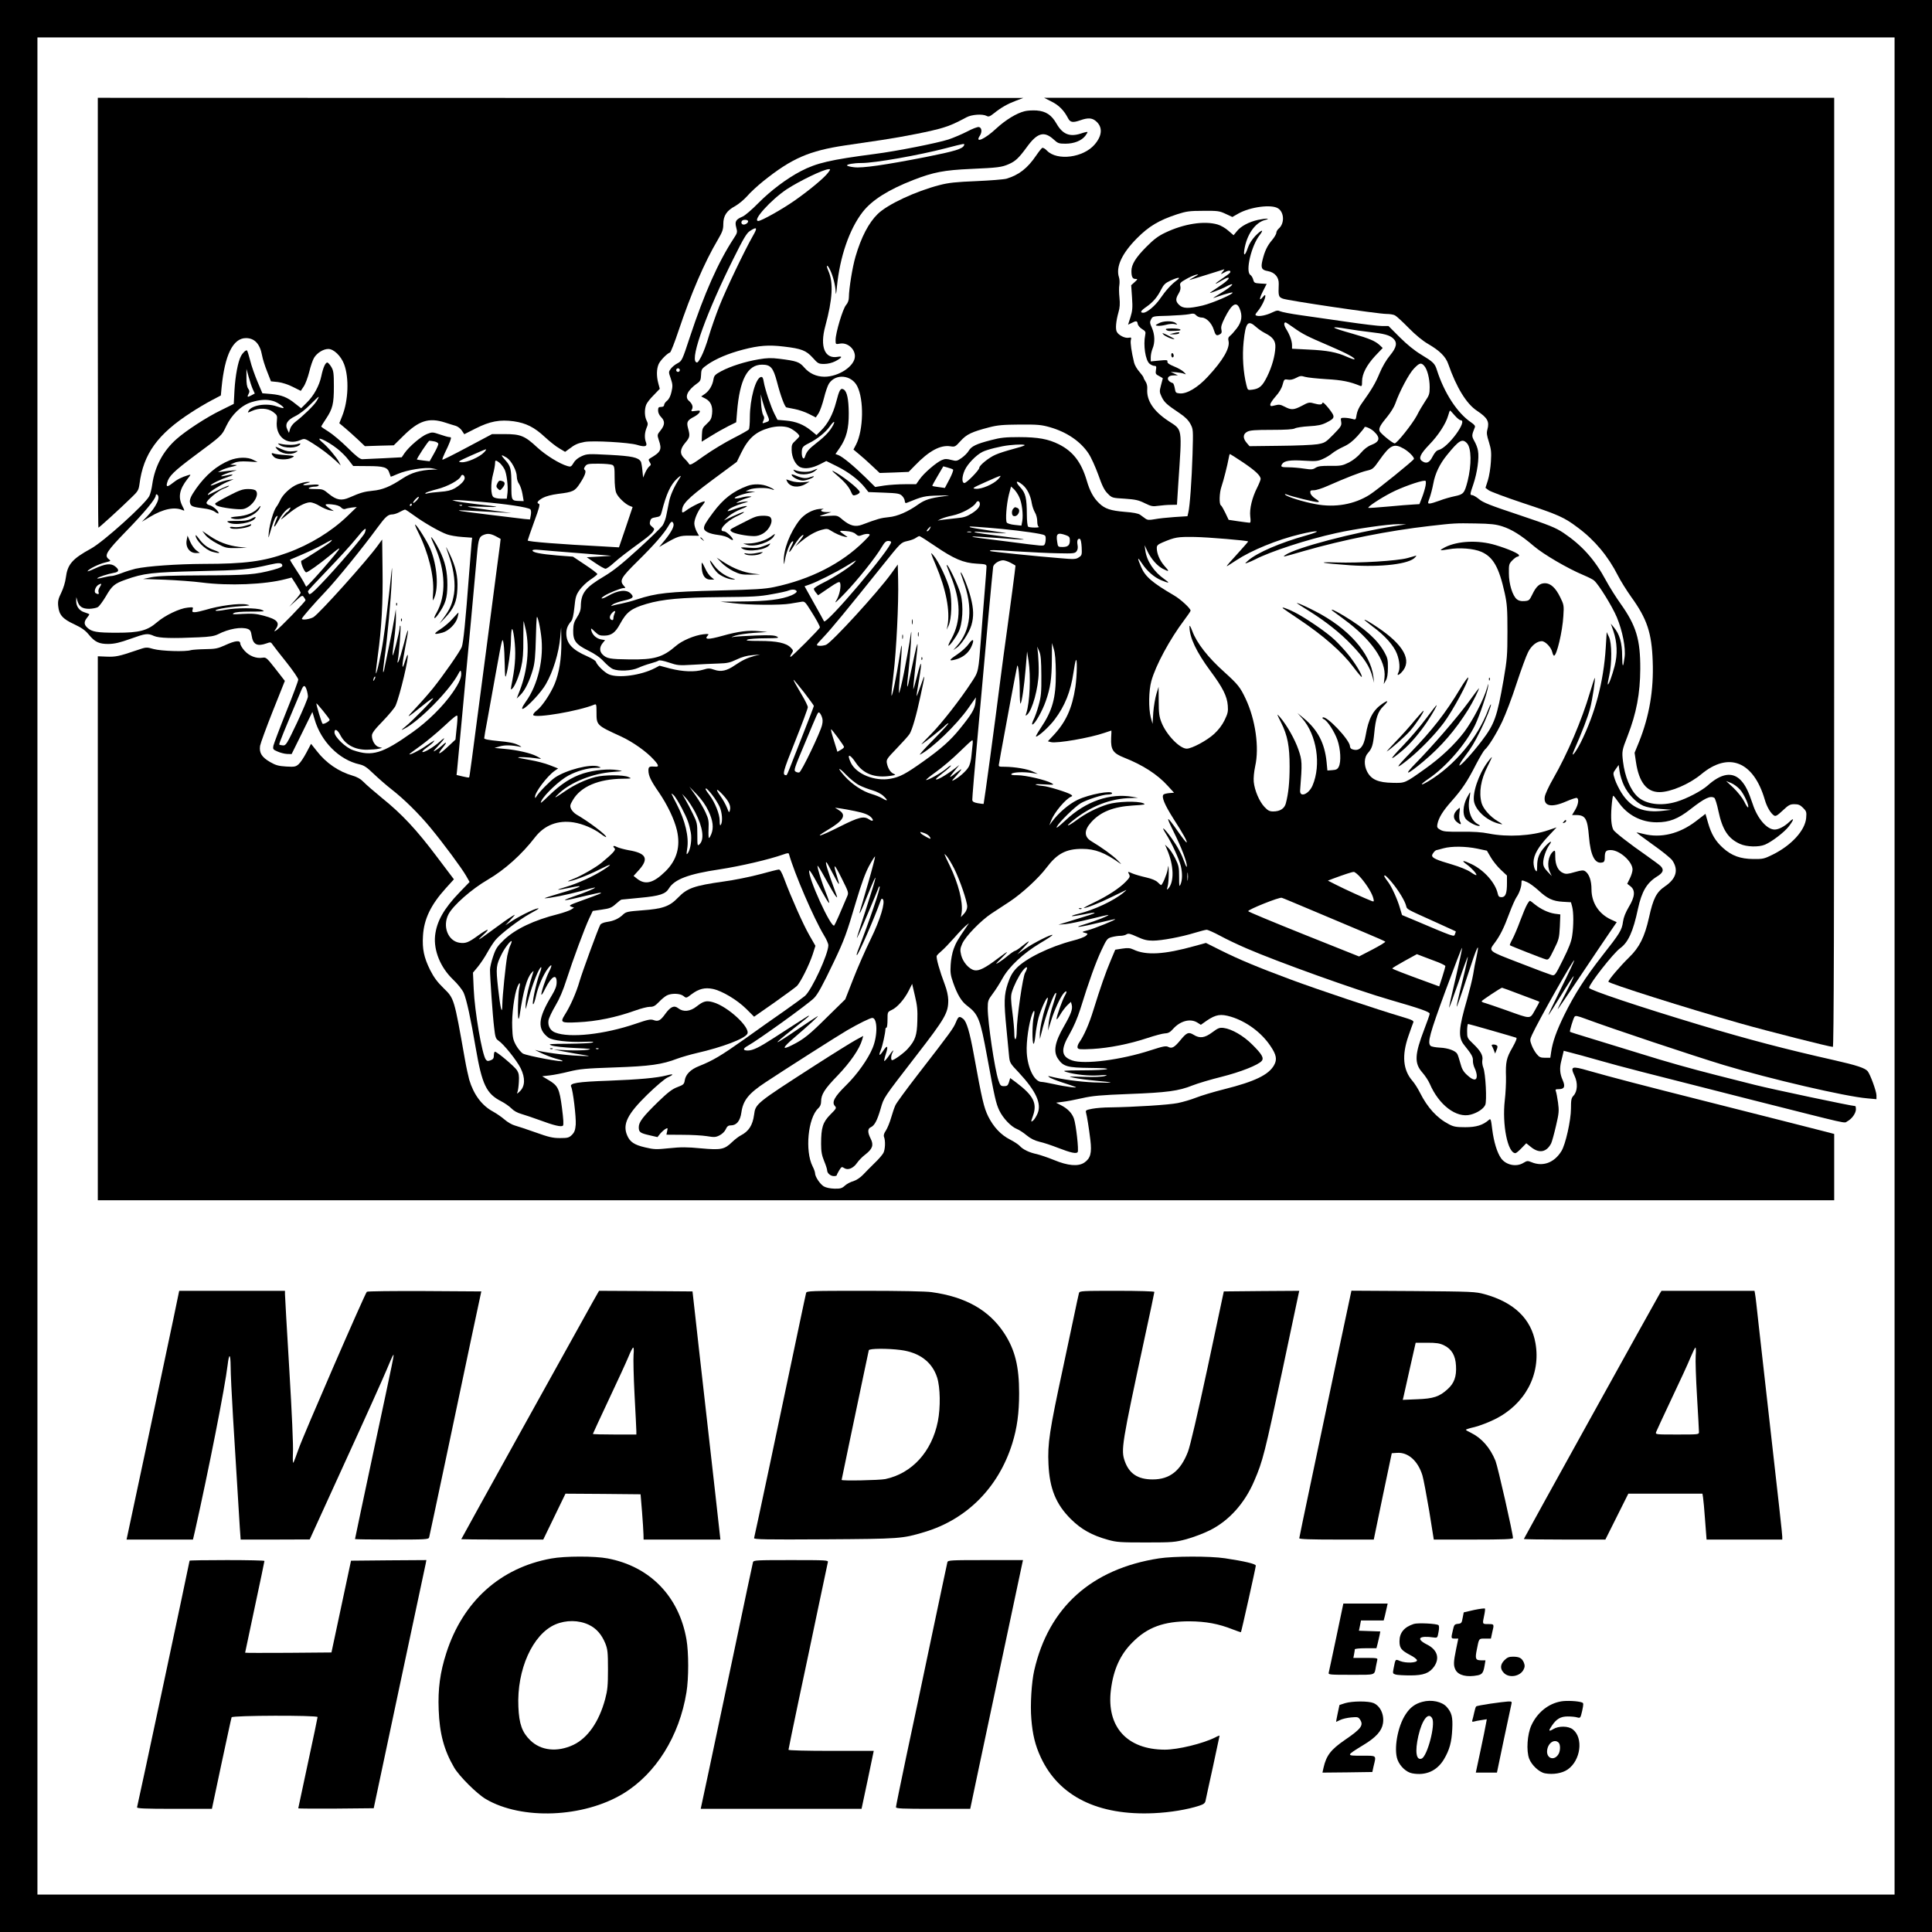 <?xml version="1.0" standalone="no"?>
<!DOCTYPE svg PUBLIC "-//W3C//DTD SVG 20010904//EN"
 "http://www.w3.org/TR/2001/REC-SVG-20010904/DTD/svg10.dtd">
<svg version="1.0" xmlns="http://www.w3.org/2000/svg"
 width="1600pt" height="1600pt" viewBox="0 0 1600 1600"
 preserveAspectRatio="xMidYMid meet">

<g transform="translate(0,1600) scale(0.1,-0.1)"
fill="#000000" stroke="none">
<path d="M0 8000 l0 -8000 8000 0 8000 0 0 8000 0 8000 -8000 0 -8000 0 0
-8000z m15690 0 l0 -7690 -7690 0 -7690 0 0 7690 0 7690 7690 0 7690 0 0
-7690z"/>
<path d="M810 13410 c0 -979 2 -1780 5 -1780 6 0 181 159 276 252 51 49 57 59
64 108 32 252 151 416 431 596 50 33 125 77 167 99 l76 40 6 65 c26 271 95
410 202 410 71 0 116 -48 133 -142 5 -29 24 -90 42 -134 l32 -82 58 -6 c34 -4
84 -20 123 -40 l66 -33 24 36 c14 20 34 74 46 121 11 47 29 99 40 117 25 41
77 73 118 73 45 0 105 -58 131 -127 42 -112 35 -301 -16 -428 l-24 -60 48 -40
c26 -22 73 -64 106 -95 l58 -55 119 4 120 3 78 77 c129 128 212 155 346 112
33 -11 73 -23 90 -28 16 -5 39 -22 50 -39 l20 -30 95 48 c117 59 200 75 315
59 102 -15 170 -49 257 -130 40 -37 94 -80 121 -95 l47 -28 33 24 c48 37 71
47 128 58 68 13 367 -4 434 -24 65 -20 88 -14 75 20 -14 36 -12 79 4 119 13
30 13 38 1 62 -17 33 -19 90 -4 130 5 15 33 52 62 80 l51 53 -12 45 c-16 59
-15 118 2 158 12 30 70 90 95 98 6 2 38 83 70 179 104 309 215 568 326 755 38
65 45 85 45 129 0 69 28 112 98 149 28 16 73 53 99 82 25 30 85 85 132 123
238 191 381 253 681 298 91 13 228 34 305 45 179 27 417 74 503 101 63 19 103
37 197 87 43 23 132 29 166 11 16 -9 27 -5 62 23 60 48 112 77 181 103 l61 23
-3832 0 -3833 1 0 -1780z"/>
<path d="M8708 15159 c61 -30 103 -73 136 -136 19 -38 40 -41 106 -18 57 20
92 19 122 -5 61 -48 59 -121 -7 -197 -93 -109 -310 -137 -394 -51 -16 17 -34
27 -40 23 -6 -3 -29 -32 -50 -63 -72 -106 -143 -161 -246 -192 -22 -6 -134
-15 -250 -20 -170 -7 -228 -13 -305 -33 -197 -51 -429 -159 -511 -239 -75 -73
-137 -192 -184 -353 -26 -88 -54 -264 -55 -337 0 -23 -8 -47 -24 -65 -27 -32
-86 -230 -86 -288 0 -37 0 -37 35 -31 61 12 125 -41 125 -104 0 -81 -133 -170
-253 -170 -67 1 -124 27 -168 78 -39 45 -62 53 -207 71 -65 8 -101 7 -170 -5
-112 -19 -231 -57 -307 -97 -52 -28 -61 -37 -66 -67 -8 -50 -34 -95 -70 -121
l-32 -22 35 -18 c44 -23 62 -64 55 -126 -4 -39 -12 -54 -44 -83 -35 -32 -38
-40 -40 -91 l-2 -57 80 49 c43 27 107 63 143 81 l63 31 7 86 c22 269 87 391
207 391 71 0 92 -24 123 -140 31 -120 65 -210 79 -214 7 -2 38 -8 70 -14 32
-6 85 -24 116 -40 l57 -29 23 34 c12 19 32 76 45 127 12 50 31 104 41 119 55
85 186 73 234 -21 57 -112 52 -362 -9 -483 l-22 -42 43 -36 c24 -19 73 -63
109 -97 l65 -61 120 4 120 5 51 52 c117 122 212 173 295 160 37 -6 41 -4 84
44 50 55 90 75 237 113 68 18 113 22 253 23 149 1 180 -2 250 -22 140 -40 254
-118 320 -218 21 -31 57 -111 81 -177 32 -92 51 -129 78 -155 34 -35 37 -36
141 -42 88 -6 115 -12 165 -37 53 -26 66 -29 112 -22 29 4 76 8 104 8 l51 1
11 173 c32 478 37 442 -84 522 -122 81 -180 169 -173 264 2 22 -4 47 -14 61
-9 14 -17 29 -17 34 0 4 -16 26 -34 47 -19 21 -39 55 -44 76 -22 91 -32 164
-27 186 6 22 4 24 -18 20 -30 -6 -83 20 -98 49 -13 24 -7 88 14 163 11 36 13
71 8 120 -4 37 -5 84 -1 104 3 20 2 49 -3 64 -28 85 23 197 148 323 100 101
183 150 335 200 75 24 101 28 215 28 120 1 134 -1 185 -25 l56 -26 49 28 c99
56 276 79 330 43 51 -33 54 -125 5 -167 -11 -9 -20 -25 -20 -35 0 -10 -16 -37
-35 -60 -40 -46 -62 -93 -80 -168 -15 -63 -7 -80 44 -89 58 -10 93 -51 91
-106 -4 -101 -2 -108 33 -122 38 -16 790 -127 860 -127 27 0 58 -5 70 -12 12
-6 63 -53 112 -103 58 -59 116 -107 163 -134 96 -56 145 -105 166 -166 68
-195 151 -330 238 -387 87 -58 104 -89 86 -155 -8 -29 -5 -49 13 -105 18 -59
21 -83 16 -161 -3 -51 -14 -120 -25 -155 l-20 -62 25 -19 c13 -11 142 -59 286
-107 296 -98 340 -118 452 -202 141 -104 253 -239 333 -397 22 -44 73 -125
112 -180 130 -180 169 -296 177 -532 9 -237 -28 -453 -112 -664 l-38 -93 12
-81 c25 -164 89 -245 194 -245 93 0 247 66 346 148 227 189 433 107 526 -210
17 -60 49 -114 77 -132 14 -8 27 0 72 42 48 45 60 52 96 52 33 0 48 -6 72 -30
28 -28 30 -35 26 -83 -8 -103 -122 -228 -278 -305 -69 -34 -80 -37 -160 -36
-107 1 -179 27 -250 91 -63 56 -98 115 -125 210 l-21 73 -78 -60 c-138 -106
-292 -143 -436 -106 -30 8 -56 13 -57 12 -2 -1 59 -47 135 -101 76 -53 148
-112 161 -130 54 -79 33 -152 -60 -215 -72 -49 -98 -101 -133 -260 -36 -160
-79 -246 -165 -329 -72 -70 -171 -186 -171 -201 0 -14 643 -218 1095 -346 214
-61 738 -194 764 -194 8 0 11 993 11 3930 l0 3930 -3272 0 -3271 0 61 -31z"/>
<path d="M8486 15079 c-67 -16 -158 -72 -234 -142 -96 -90 -181 -127 -138 -62
21 32 17 69 -8 73 -10 2 -53 -14 -96 -37 -43 -22 -113 -52 -155 -66 -93 -30
-430 -97 -610 -120 -367 -48 -481 -74 -612 -142 -117 -61 -250 -161 -353 -265
-52 -53 -111 -104 -131 -112 -55 -23 -65 -40 -52 -89 11 -40 10 -45 -21 -92
-127 -194 -243 -454 -363 -817 -63 -192 -66 -197 -101 -216 -20 -10 -45 -30
-56 -45 -20 -27 -20 -28 -1 -82 16 -48 17 -62 6 -110 -8 -36 -21 -61 -37 -74
-13 -10 -24 -26 -24 -35 0 -10 -9 -16 -25 -16 -21 0 -25 -5 -25 -30 0 -18 10
-39 25 -54 33 -33 32 -65 -4 -110 -29 -36 -29 -37 -15 -81 27 -78 18 -98 -71
-150 -16 -9 -16 -14 -4 -33 12 -19 11 -23 -3 -34 -10 -7 -25 -31 -35 -53 l-17
-40 -6 60 c-3 33 -9 66 -13 73 -23 34 -72 45 -258 55 -177 9 -187 9 -232 -11
-31 -14 -54 -33 -67 -56 -19 -31 -24 -34 -50 -26 -66 19 -179 89 -250 154
-104 97 -139 111 -270 111 l-105 0 -203 -108 c-112 -60 -206 -107 -208 -104
-3 3 7 29 21 58 15 29 33 70 41 91 12 34 12 38 -4 38 -9 0 -45 10 -79 22 -60
20 -63 21 -106 4 -48 -18 -149 -104 -187 -159 l-23 -34 -151 -8 c-83 -4 -162
-7 -176 -8 -18 0 -51 25 -122 96 -53 52 -124 112 -158 133 -33 20 -60 39 -60
42 0 2 18 31 40 64 55 83 65 123 65 268 0 107 -3 130 -20 159 -11 19 -26 36
-32 38 -16 6 -37 -39 -52 -112 -17 -80 -62 -162 -120 -219 l-47 -47 -50 39
c-65 53 -113 71 -199 79 l-72 6 -41 97 c-22 53 -50 131 -60 174 -11 43 -23 80
-26 83 -8 8 -35 -17 -51 -47 -25 -48 -46 -163 -53 -280 l-6 -115 -105 -52
c-120 -58 -290 -169 -369 -239 -111 -98 -180 -227 -201 -375 -5 -37 -16 -81
-25 -98 -36 -68 -378 -377 -482 -434 -157 -86 -195 -131 -209 -242 -4 -34 -20
-87 -37 -122 -25 -51 -30 -71 -26 -112 7 -73 37 -107 133 -151 61 -29 90 -49
119 -84 51 -63 87 -80 166 -79 49 1 93 11 179 42 129 46 143 48 197 24 42 -18
150 -21 369 -11 93 4 129 10 160 25 89 46 194 64 248 44 19 -8 26 -19 31 -55
11 -74 46 -92 124 -64 32 12 36 11 51 -12 9 -13 60 -79 114 -146 53 -67 97
-131 97 -142 0 -11 -45 -132 -100 -268 -55 -137 -102 -263 -106 -280 -5 -28
-3 -32 35 -48 22 -10 57 -19 78 -20 l38 -1 86 174 86 175 18 -60 c53 -185 204
-337 372 -374 39 -9 61 -24 118 -79 39 -37 104 -94 145 -126 107 -83 229 -204
325 -320 109 -132 259 -335 295 -398 l29 -51 -84 -87 c-130 -135 -189 -240
-202 -359 -12 -122 44 -261 148 -361 40 -38 77 -85 89 -111 24 -55 58 -211
100 -458 52 -303 88 -377 210 -440 30 -15 68 -42 85 -59 19 -20 49 -37 85 -47
30 -9 96 -31 145 -49 123 -46 184 -60 197 -47 7 7 4 53 -8 147 -21 159 -32
184 -112 231 l-52 31 63 7 c34 4 106 18 161 32 86 21 135 26 375 34 294 10
393 24 521 73 36 13 108 34 160 46 215 49 397 119 419 159 28 52 -162 228
-284 262 -56 16 -80 9 -136 -35 -53 -42 -110 -48 -152 -15 -34 27 -64 13 -107
-46 -40 -56 -59 -66 -97 -52 -25 9 -46 5 -148 -30 -261 -89 -547 -120 -667
-73 -40 15 -62 54 -56 99 3 20 29 75 57 122 34 57 64 127 92 215 53 165 152
432 189 510 l29 61 75 11 c65 9 82 16 116 47 22 20 43 36 48 36 4 0 73 7 154
15 162 15 210 31 238 78 46 75 162 119 417 157 176 27 409 81 531 124 33 12
44 13 46 3 44 -158 205 -532 290 -673 20 -32 36 -69 36 -82 0 -73 -137 -370
-194 -420 -18 -15 -93 -70 -167 -122 -74 -51 -224 -157 -334 -236 -195 -138
-261 -177 -376 -223 -69 -27 -110 -68 -118 -117 -5 -33 -11 -38 -61 -57 -43
-16 -77 -42 -159 -121 -126 -123 -161 -168 -161 -211 0 -41 11 -49 90 -67 l65
-15 23 29 c13 15 33 33 44 39 18 10 19 8 13 -19 l-6 -29 133 -1 c73 0 164 -5
201 -11 61 -10 73 -10 105 6 22 11 43 31 52 50 11 25 21 33 42 33 48 0 78 37
88 108 14 99 59 156 200 249 149 99 607 391 675 430 98 57 192 103 209 103 43
0 46 -144 3 -248 -37 -91 -128 -220 -221 -311 -94 -92 -120 -139 -92 -170 15
-17 13 -21 -38 -72 -62 -63 -76 -107 -76 -242 0 -64 6 -95 25 -142 14 -33 25
-68 25 -77 0 -24 28 -48 56 -48 13 0 24 3 24 8 0 4 9 22 20 40 19 30 21 32 42
18 31 -20 75 -1 107 45 13 19 42 49 66 67 61 47 72 79 46 131 -27 53 -27 84 1
96 31 14 53 57 81 153 28 96 18 81 296 441 240 310 265 354 264 460 -1 35 -11
81 -28 126 -43 113 -75 226 -67 240 4 7 22 25 40 40 19 16 66 65 105 109 39
45 83 90 97 101 l25 20 -17 -25 c-75 -109 -92 -138 -110 -188 -12 -31 -23 -91
-25 -132 -4 -63 -1 -87 21 -149 34 -97 68 -154 113 -188 96 -73 110 -108 168
-424 62 -338 73 -387 101 -446 31 -64 97 -134 146 -153 18 -7 55 -31 81 -53
33 -27 66 -43 107 -53 33 -7 101 -30 152 -50 106 -41 152 -51 163 -35 10 17
-14 228 -31 277 -17 47 -52 83 -109 112 l-39 20 54 7 c30 3 102 17 160 30 87
20 154 26 389 35 317 12 412 25 527 71 43 17 150 49 239 71 159 40 306 98 334
132 20 24 2 56 -80 137 -71 71 -167 127 -235 136 -34 4 -46 0 -94 -36 -63 -47
-104 -53 -156 -20 -41 25 -57 18 -110 -47 -48 -58 -69 -70 -99 -54 -19 10 -41
6 -146 -28 -245 -80 -549 -119 -650 -84 -91 32 -97 89 -21 219 32 56 66 134
88 204 73 236 128 387 174 486 45 96 50 102 86 112 22 6 54 11 72 11 18 0 41
5 51 12 16 10 31 6 88 -20 54 -25 83 -32 131 -32 73 0 237 31 347 65 44 13 88
25 98 25 10 0 60 -22 110 -49 51 -28 150 -75 220 -105 250 -109 913 -347 1188
-426 250 -72 329 -100 329 -115 0 -8 -20 -65 -44 -127 -81 -212 -85 -283 -16
-361 22 -25 49 -66 60 -91 76 -178 222 -288 339 -257 57 15 106 48 121 80 15
32 3 263 -16 309 -7 18 -11 46 -8 61 8 38 -14 78 -76 137 -49 47 -50 49 -50
106 0 32 4 58 8 58 8 0 373 -105 399 -114 8 -3 -4 -32 -32 -82 -50 -86 -57
-121 -53 -244 1 -47 -3 -133 -10 -192 -23 -202 24 -438 88 -438 6 0 28 18 50
41 l40 41 41 -33 c67 -53 127 -41 165 32 7 15 25 80 40 145 25 106 26 125 17
193 -6 42 -14 84 -18 94 -6 14 -2 17 23 17 48 0 57 21 33 76 -23 50 -26 98
-12 154 5 19 12 47 15 62 l6 26 57 -15 c32 -8 144 -38 248 -68 183 -52 332
-90 1235 -319 860 -217 776 -199 809 -182 38 20 71 67 71 100 0 14 -2 26 -6
26 -29 0 -690 140 -829 175 -99 25 -243 62 -320 81 -223 57 -406 108 -636 180
-118 36 -295 91 -394 121 -99 30 -182 56 -183 58 -5 5 26 107 37 124 8 12 23
9 93 -17 218 -81 886 -304 1143 -382 385 -116 1009 -261 1188 -276 l77 -7 0
32 c0 33 -51 173 -73 200 -22 26 -91 49 -277 91 -408 92 -705 170 -1110 291
-509 153 -920 291 -920 308 0 31 200 286 257 328 67 48 108 138 148 327 31
143 73 214 156 266 53 32 62 57 31 88 -9 9 -62 48 -117 87 -140 97 -264 194
-274 213 -17 34 -22 95 -15 188 4 52 10 94 14 94 4 0 23 -24 43 -53 73 -106
188 -167 317 -167 104 0 177 28 279 108 119 93 166 115 199 94 6 -5 22 -53 33
-108 33 -156 81 -229 179 -273 55 -25 155 -28 207 -6 58 25 160 103 198 152
44 58 45 77 3 36 -40 -38 -89 -63 -121 -63 -64 0 -143 91 -182 212 -36 107
-60 155 -98 196 -70 73 -163 58 -277 -45 -49 -43 -170 -107 -254 -132 -127
-39 -255 -23 -325 42 -59 55 -105 166 -120 290 -10 85 -9 92 38 212 73 188
104 352 105 555 1 243 -33 357 -162 539 -38 53 -93 140 -122 194 -92 172 -199
291 -352 394 -67 44 -114 63 -367 148 -238 79 -299 103 -332 131 -23 19 -49
34 -59 34 -17 0 -17 7 11 88 33 97 50 220 39 279 -3 22 -17 58 -30 80 -23 42
-23 47 4 114 5 11 -4 23 -31 41 -113 76 -222 242 -283 433 -17 55 -31 68 -130
128 -55 33 -117 83 -178 144 l-93 93 -54 0 c-30 0 -162 16 -292 35 -131 19
-303 44 -383 55 -80 11 -155 26 -168 32 -18 9 -30 8 -65 -9 -49 -24 -107 -36
-131 -27 -14 5 -12 10 11 38 29 34 63 102 62 126 0 10 -6 8 -20 -9 -32 -39
-32 -17 0 47 l31 61 -52 3 c-47 3 -52 5 -59 31 -4 16 -15 35 -25 41 -41 30 9
241 78 329 40 52 17 47 -37 -8 -26 -28 -50 -65 -60 -95 -22 -66 -39 -77 -30
-19 19 124 88 225 171 247 54 14 9 15 -58 1 -73 -16 -142 -52 -174 -93 l-28
-34 -43 37 c-23 21 -64 45 -90 52 -110 32 -279 6 -433 -68 -57 -27 -95 -55
-156 -117 -88 -88 -124 -146 -124 -200 0 -48 9 -66 33 -66 20 0 20 -2 -6 -26
l-29 -26 7 -102 c6 -85 3 -111 -13 -163 l-20 -62 29 14 c38 20 47 19 51 -7 2
-13 18 -32 36 -43 28 -17 32 -24 26 -50 -17 -84 2 -209 36 -237 12 -10 30 -18
40 -18 16 0 18 -6 13 -34 -5 -31 -2 -36 26 -50 17 -9 31 -18 31 -19 0 -1 -7
-27 -15 -57 -14 -52 -13 -57 6 -98 22 -45 42 -63 148 -134 45 -30 72 -57 89
-88 24 -45 24 -46 18 -255 -7 -216 -22 -427 -35 -480 l-7 -30 -109 -7 c-59 -4
-133 -12 -163 -18 -45 -8 -59 -7 -76 5 -12 8 -31 22 -44 32 -16 11 -57 19
-127 24 -117 10 -165 25 -213 72 -46 44 -76 98 -102 187 -45 152 -113 241
-230 300 -88 44 -172 60 -331 60 -114 0 -153 -4 -232 -25 -121 -31 -163 -51
-185 -89 -10 -17 -37 -44 -59 -59 -38 -26 -42 -27 -85 -16 -37 10 -52 10 -78
-1 -45 -19 -149 -108 -184 -159 l-29 -41 -93 0 c-51 0 -128 -5 -170 -11 l-76
-12 -81 80 c-95 93 -189 171 -224 184 l-24 9 36 52 c55 81 75 160 74 287 -1
114 -14 178 -41 195 -27 16 -37 -1 -64 -106 -27 -101 -68 -178 -125 -234 l-37
-37 -45 37 c-61 50 -126 76 -208 83 l-70 6 -25 49 c-30 59 -79 205 -89 266 -5
33 -11 42 -23 40 -44 -8 -92 -183 -92 -336 0 -48 -4 -92 -8 -98 -4 -6 -62 -39
-129 -73 -67 -34 -175 -99 -240 -145 -101 -72 -119 -82 -127 -68 -5 10 -22 29
-37 44 -41 38 -39 78 6 131 38 45 41 56 23 121 -14 52 -6 66 53 96 20 11 39
27 43 36 6 14 1 16 -34 11 -37 -5 -39 -4 -29 14 11 21 1 46 -25 69 -39 32 -13
88 69 146 25 17 29 28 31 70 2 47 4 50 55 86 70 48 171 91 294 123 131 34 211
40 335 25 147 -17 186 -32 241 -93 43 -48 48 -51 95 -51 30 0 65 9 91 22 56
29 65 45 21 37 -108 -20 -150 84 -103 255 60 222 68 360 25 457 -23 52 -9 58
15 6 25 -52 44 -130 46 -183 1 -28 5 -11 10 45 24 248 103 477 213 619 77 99
213 185 421 266 165 64 253 81 474 91 226 10 257 14 316 40 55 24 83 51 149
141 86 119 143 135 222 63 35 -32 43 -35 98 -35 71 0 133 25 164 65 12 16 20
30 18 32 -2 2 -27 -3 -55 -13 -93 -30 -151 -6 -202 83 -41 71 -87 102 -164
108 -33 2 -77 0 -99 -6z m-502 -282 c-11 -30 -75 -49 -315 -97 -338 -66 -529
-94 -596 -85 -29 3 -55 10 -58 14 -6 10 54 21 120 21 111 0 473 64 700 123
154 40 156 41 149 24z m-1126 -227 c-31 -42 -154 -145 -280 -233 -102 -71
-273 -167 -298 -167 -54 0 103 174 236 263 106 69 302 164 347 166 16 1 15 -2
-5 -29z m-665 -397 c11 -10 -13 -33 -34 -33 -18 0 -26 20 -12 33 8 9 38 9 46
0z m43 -125 c-67 -117 -224 -444 -279 -584 -30 -76 -69 -188 -87 -249 -17 -60
-45 -135 -62 -167 -26 -49 -33 -56 -45 -46 -46 38 91 414 310 854 86 173 111
215 139 232 57 37 63 27 24 -40z m3888 -300 c-10 -12 -14 -19 -9 -17 6 3 22
11 37 19 28 14 45 9 34 -9 -4 -5 -34 -28 -67 -50 -66 -44 -69 -56 -4 -16 22
13 46 25 54 25 23 0 -13 -34 -85 -81 -35 -23 -64 -43 -64 -45 0 -4 93 32 121
46 100 54 76 17 -30 -47 -42 -25 -69 -43 -61 -41 8 3 46 15 83 28 38 12 71 20
74 17 11 -11 -165 -87 -247 -107 -117 -27 -164 -26 -195 5 -30 29 -31 50 -4
94 14 23 18 42 14 61 -6 25 -1 31 47 58 29 17 67 33 83 37 26 5 23 2 -15 -19
-25 -14 -43 -25 -40 -25 3 0 68 20 145 44 77 24 142 44 144 45 2 0 -4 -10 -15
-22z m-379 -70 c-45 -33 -91 -84 -135 -148 -41 -61 -111 -120 -142 -120 -30 0
-21 17 26 49 54 38 90 79 122 143 21 41 34 54 77 74 65 30 92 31 52 2z m521
-233 c25 -60 18 -108 -22 -162 -20 -26 -45 -55 -57 -64 -15 -12 -18 -23 -13
-42 14 -58 -45 -161 -172 -297 -83 -90 -174 -144 -233 -138 -31 3 -34 6 -40
43 -4 21 -11 41 -16 42 -57 19 -54 63 4 64 l38 1 -30 14 -30 14 45 -3 c25 -2
54 -7 65 -12 20 -8 20 -7 -1 14 -11 12 -47 33 -80 46 -42 17 -58 29 -56 40 3
14 -6 15 -67 9 l-71 -7 0 35 c0 20 7 52 15 71 21 50 19 116 -5 171 -18 40 -19
49 -7 72 13 25 15 26 143 29 71 3 148 8 171 13 36 8 45 6 59 -9 10 -11 30 -19
47 -19 36 0 81 -45 98 -98 15 -49 23 -56 49 -42 17 9 20 17 15 41 -5 22 2 45
27 95 58 117 98 142 124 79z m139 -155 c17 -15 48 -37 70 -48 66 -33 90 -65
87 -119 -3 -70 -28 -160 -68 -241 -39 -79 -63 -101 -122 -109 -39 -5 -39 -5
-50 39 -26 104 -35 238 -23 357 17 164 36 185 106 121z m309 -4 c76 -54 112
-72 299 -152 138 -59 214 -100 204 -110 -2 -2 -30 7 -62 21 -84 38 -163 53
-317 60 l-138 7 0 28 c0 36 -18 86 -47 133 -21 33 -23 57 -6 57 3 0 33 -20 67
-44z m446 -10 c47 -8 130 -20 185 -26 118 -13 162 -25 193 -53 36 -34 29 -73
-27 -141 -30 -36 -63 -92 -86 -147 -34 -83 -68 -139 -149 -252 -21 -28 -37
-65 -41 -91 -7 -44 -7 -44 -38 -35 -18 5 -46 9 -64 9 -30 0 -32 -1 -26 -33 5
-31 -1 -40 -63 -104 -66 -67 -72 -71 -134 -82 -36 -6 -177 -12 -313 -13 l-249
-3 -24 28 c-33 39 -31 73 6 92 23 12 66 15 200 15 117 0 178 4 193 12 12 7 65
15 117 18 74 4 106 11 144 30 75 38 76 46 20 118 -30 37 -50 55 -52 46 -4 -17
-23 -18 -74 -4 -34 10 -44 8 -95 -20 -69 -36 -89 -37 -144 -8 -35 18 -47 20
-80 11 -34 -9 -39 -8 -39 7 0 10 20 40 45 68 28 31 49 66 57 96 12 45 14 47
43 42 20 -4 43 1 68 14 33 18 43 19 75 9 20 -6 100 -14 177 -19 128 -7 196
-21 278 -55 15 -6 17 -1 17 36 0 63 38 135 109 212 l62 65 -23 22 c-38 36 -89
57 -225 96 -189 53 -204 67 -43 40z m634 -305 c26 -28 46 -106 46 -177 0 -55
-4 -68 -36 -115 -20 -30 -52 -83 -70 -120 -38 -71 -169 -236 -185 -231 -23 6
-119 85 -124 103 -8 24 7 50 66 121 26 32 55 79 64 105 35 101 115 251 155
291 45 47 59 51 84 23z m-6164 -36 c0 -8 -7 -15 -15 -15 -8 0 -15 7 -15 15 0
8 7 15 15 15 8 0 15 -7 15 -15z m-3537 -157 l17 -37 -30 -16 c-32 -17 -36 -14
-20 16 8 14 7 25 -5 41 -10 15 -15 45 -14 93 l0 70 18 -65 c10 -36 25 -82 34
-102z m4256 -201 c27 -62 27 -63 -8 -75 -29 -10 -30 -10 -19 14 9 20 9 30 -2
47 -7 12 -15 56 -17 97 l-3 75 14 -55 c8 -30 24 -77 35 -103z m-3728 100 c-21
-35 -110 -121 -174 -170 -21 -16 -40 -41 -45 -60 l-9 -32 -13 27 c-22 45 -2
79 66 112 36 18 85 56 124 96 36 37 67 65 69 64 2 -2 -6 -18 -18 -37z m-359 2
c37 -10 104 -58 82 -59 -6 0 -31 7 -54 15 -83 29 -206 10 -231 -37 -10 -18 -9
-18 28 -1 59 27 132 24 175 -9 34 -26 35 -30 31 -73 -15 -128 81 -207 194
-160 35 15 36 15 102 -26 73 -46 136 -94 195 -148 l38 -36 -15 30 c-19 36 -94
126 -137 161 -76 65 34 18 122 -51 32 -25 75 -67 95 -95 l38 -49 120 -1 c134
0 165 -10 179 -55 6 -17 11 -31 12 -33 0 -1 27 9 58 23 75 33 227 58 286 46
l45 -9 -40 -1 c-106 -4 -179 -26 -252 -74 -99 -66 -167 -94 -246 -101 -70 -7
-102 -16 -193 -56 -66 -29 -107 -22 -171 30 -45 38 -52 40 -113 40 -46 0 -61
3 -50 10 8 5 30 10 48 10 17 0 32 5 32 11 0 7 -21 8 -65 4 -70 -8 -85 -1 -32
14 31 9 31 9 5 10 -15 1 -52 -8 -82 -19 -57 -22 -126 -85 -148 -138 -7 -15
-20 -38 -30 -51 -23 -31 -55 -140 -62 -211 -4 -48 -3 -51 5 -20 28 97 44 141
56 151 17 14 16 10 -2 -34 -25 -61 -16 -65 16 -7 32 58 63 96 92 112 16 8 17
7 5 -11 -7 -12 -16 -21 -19 -21 -4 0 -19 -17 -35 -37 -27 -35 -25 -34 35 15
74 62 149 102 190 102 16 0 51 -13 78 -30 26 -16 64 -32 83 -36 l35 -6 -31 20
c-53 34 -50 41 13 35 39 -4 64 -12 77 -25 11 -12 24 -17 35 -13 9 4 34 9 56
12 l40 4 -80 -77 c-130 -125 -309 -235 -495 -302 -194 -71 -351 -92 -695 -92
-219 -1 -463 -18 -563 -40 -29 -7 -81 -23 -114 -36 -34 -13 -71 -24 -83 -24
-11 0 -44 -6 -72 -13 -29 -8 -50 -10 -48 -6 6 9 87 36 138 45 44 7 47 25 10
54 -35 27 -81 22 -171 -20 -34 -16 -60 -25 -57 -20 12 19 91 58 143 71 52 13
53 13 32 29 -39 30 -17 64 144 230 152 156 246 269 246 297 0 8 5 11 10 8 33
-20 -4 -100 -83 -183 l-42 -43 66 40 c111 67 205 86 272 56 18 -7 17 -5 -2 33
-38 74 -26 139 42 226 30 38 30 38 6 31 -54 -16 -93 -36 -130 -66 -43 -34 -55
-33 -45 3 14 54 55 95 228 224 229 170 224 166 261 244 45 96 126 173 208 199
72 22 127 26 181 10z m9785 -119 c19 -22 41 -40 49 -40 63 0 -103 -226 -180
-246 -19 -4 -34 -21 -52 -55 -26 -52 -52 -63 -89 -36 -29 22 -12 58 62 135 74
76 137 173 156 240 6 23 13 42 16 42 2 0 19 -18 38 -40z m-5148 -82 c-26 -48
-62 -88 -134 -144 -69 -54 -85 -73 -99 -117 -9 -29 -26 -9 -26 31 0 47 6 55
60 82 68 34 135 88 171 137 32 46 50 53 28 11z m-368 -19 c34 -12 89 -55 89
-71 0 -5 -15 -21 -32 -37 -29 -26 -33 -35 -32 -78 1 -63 33 -126 74 -143 39
-16 97 -7 162 26 l51 26 91 -45 c94 -47 178 -111 229 -175 l29 -37 129 -5
c113 -4 131 -8 149 -26 12 -11 22 -30 23 -43 1 -15 6 -20 17 -15 132 54 146
57 260 60 105 2 109 2 45 -6 -108 -14 -156 -29 -207 -65 -86 -62 -177 -102
-249 -108 -62 -6 -92 -14 -219 -62 -57 -21 -100 -10 -162 41 -42 36 -44 36
-115 32 -40 -3 -73 -4 -73 -2 0 2 21 10 48 18 l47 15 -42 0 c-43 1 -58 15 -25
25 9 3 -5 3 -32 1 -60 -6 -124 -42 -164 -92 -80 -103 -134 -243 -131 -342 1
-32 2 -30 10 15 9 56 41 138 58 148 15 9 14 1 -3 -32 -31 -61 -25 -73 9 -17
40 66 73 105 88 105 5 0 -8 -21 -29 -47 l-38 -48 44 37 c64 53 120 85 174 100
41 11 51 10 74 -5 41 -26 85 -45 118 -52 26 -5 27 -4 10 7 -64 44 -64 45 0 40
40 -3 66 -11 81 -25 19 -17 26 -18 52 -8 16 7 39 11 52 9 20 -3 16 -9 -36 -61
-185 -184 -444 -316 -745 -379 -77 -16 -160 -21 -450 -28 -431 -11 -522 -21
-685 -74 -38 -13 -95 -28 -125 -34 -30 -6 -64 -13 -75 -17 -19 -6 -19 -6 -1 9
10 8 52 23 92 32 76 17 88 28 58 58 -36 37 -106 29 -192 -21 -47 -27 -70 -25
-28 2 36 24 137 64 160 65 18 0 18 1 3 18 -39 43 -25 68 112 203 140 138 218
228 254 289 24 43 34 49 44 24 8 -22 -16 -69 -71 -137 l-47 -57 48 28 c104 60
124 67 205 66 l77 -1 -20 36 c-10 20 -19 49 -19 66 0 37 31 107 65 147 14 17
24 33 21 35 -7 8 -112 -43 -151 -73 -24 -18 -35 -22 -36 -13 -5 61 37 105 253
266 l200 148 35 72 c60 123 120 177 233 209 58 16 118 17 161 3z m4847 -32
c56 -52 49 -85 -22 -112 -29 -11 -59 -34 -86 -66 -25 -30 -64 -61 -99 -79 -53
-26 -67 -29 -154 -28 -75 1 -101 -3 -122 -16 -23 -15 -35 -16 -95 -7 -38 6
-96 11 -129 11 -60 0 -68 4 -53 27 17 27 67 35 178 28 100 -6 117 -5 159 14
26 11 61 33 78 47 18 15 59 39 92 54 44 20 77 45 118 90 31 35 57 67 57 71 0
13 53 -10 78 -34z m-7779 -83 c18 -4 31 -13 31 -21 0 -8 -16 -44 -36 -79 l-36
-64 -51 6 c-29 4 -53 7 -54 8 -6 4 94 156 103 156 6 0 26 -3 43 -6z m8550 -15
c37 -40 39 -177 5 -314 -26 -100 -34 -109 -105 -124 -34 -7 -92 -23 -127 -37
-35 -13 -72 -24 -82 -24 -17 0 -17 2 0 48 9 26 23 79 30 117 15 83 52 161 112
235 101 125 128 141 167 99z m-3664 -17 c-6 -5 -50 -19 -100 -32 -49 -13 -113
-33 -141 -46 -54 -23 -134 -88 -134 -108 0 -19 -105 -126 -123 -126 -23 0 -22
53 3 107 23 51 94 125 147 151 37 19 154 48 223 55 72 8 134 7 125 -1z m3141
-28 c41 -24 84 -67 84 -84 0 -11 -303 -256 -367 -297 -126 -80 -287 -109 -448
-78 -99 18 -234 60 -250 77 -7 8 -4 9 10 3 46 -18 241 -66 259 -63 15 2 11 8
-20 28 -23 15 -40 34 -42 48 -3 19 1 22 30 22 18 0 69 16 113 36 150 66 272
114 324 126 49 11 55 16 106 89 88 125 120 140 201 93z m-7617 -30 c-37 -39
-142 -86 -187 -82 -35 3 -31 6 78 55 63 28 119 52 124 52 5 1 -1 -11 -15 -25z
m6285 -83 c102 -69 146 -110 146 -138 0 -7 -13 -40 -29 -72 -42 -83 -64 -175
-57 -238 5 -39 3 -53 -6 -52 -7 0 -49 6 -93 12 l-80 12 -27 57 c-15 31 -31 59
-37 63 -16 9 -13 106 5 156 17 50 49 176 59 232 3 20 8 37 11 37 2 0 51 -31
108 -69z m-6098 39 c39 -25 84 -109 84 -158 0 -19 8 -46 19 -60 10 -15 23 -53
28 -84 l10 -58 -31 1 c-71 2 -71 2 -71 129 0 138 -5 159 -51 210 -41 45 -37
50 12 20z m-45 -57 c9 -10 21 -27 27 -39 18 -34 31 -141 25 -194 l-6 -50 -46
0 c-26 0 -55 6 -64 13 -23 16 -25 113 -3 193 9 34 16 74 16 88 0 22 3 25 18
17 9 -5 24 -17 33 -28z m920 -3 c17 -9 19 -22 19 -106 0 -57 5 -108 14 -127
14 -35 75 -93 112 -107 l23 -9 -56 -167 -57 -167 -120 7 c-368 19 -636 40
-636 50 1 6 25 76 54 156 42 113 50 146 39 148 -23 6 -10 25 33 49 24 13 72
26 126 33 123 15 139 22 181 87 42 64 55 102 39 112 -8 5 -7 13 4 29 14 20 24
22 110 22 53 0 104 -5 115 -10z m2822 -39 c4 -4 -9 -40 -30 -80 l-38 -72 -50
7 c-27 3 -52 8 -54 10 -2 1 18 39 44 82 l47 80 36 -10 c20 -5 41 -13 45 -17z
m-4045 -65 c5 -22 -30 -59 -82 -90 -30 -17 -63 -25 -121 -29 -44 -3 -91 -9
-105 -13 -17 -5 -22 -3 -15 4 6 5 48 19 95 31 85 21 185 75 197 107 7 19 27
13 31 -10z m1776 -13 c-41 -63 -73 -135 -83 -187 -6 -31 -16 -80 -22 -110 -5
-30 -20 -70 -32 -88 -13 -18 -104 -107 -202 -196 -135 -123 -205 -179 -282
-225 -157 -93 -192 -139 -193 -251 0 -27 -10 -55 -31 -87 -25 -39 -31 -60 -32
-107 -2 -87 20 -118 123 -169 58 -29 99 -57 131 -92 26 -28 60 -56 75 -62 50
-20 154 -15 209 10 28 13 74 29 104 37 30 8 60 19 65 23 7 6 41 -1 86 -16 71
-24 82 -25 200 -18 69 4 163 9 210 10 72 2 95 7 150 33 43 21 87 33 130 36
l65 6 -50 -13 c-56 -15 -100 -36 -160 -77 -65 -45 -114 -56 -168 -37 -40 14
-52 14 -93 1 -69 -21 -169 -17 -272 9 l-90 24 -38 -20 c-115 -60 -302 -85
-381 -52 -36 15 -99 76 -108 105 -3 9 -34 28 -70 44 -127 55 -175 108 -175
191 0 39 12 67 40 100 12 14 20 50 27 116 8 83 14 102 42 142 18 26 57 64 88
85 31 20 58 42 60 47 1 6 -44 40 -100 77 l-102 68 -130 10 c-141 12 -205 25
-205 41 0 7 20 9 58 5 31 -3 173 -15 316 -26 142 -11 266 -21 275 -22 9 -1
-33 -4 -92 -7 l-108 -6 70 -47 c39 -27 77 -48 86 -48 8 0 39 21 68 48 50 44
94 78 248 191 33 24 67 54 76 67 14 22 14 25 -7 42 -18 14 -22 25 -16 45 5 22
14 28 46 33 37 6 41 10 51 48 37 146 73 223 127 273 33 30 38 29 16 -4z m2642
-2 c-39 -41 -137 -83 -184 -79 -35 3 -31 6 78 55 63 29 119 52 124 52 6 1 -3
-12 -18 -28z m3540 -53 c-4 -22 -17 -66 -29 -97 l-22 -56 -50 -3 c-28 -1 -122
-9 -209 -17 -88 -8 -162 -13 -164 -11 -8 8 94 76 188 125 82 43 237 99 279
100 10 1 12 -9 7 -41z m-3335 5 c36 -31 64 -87 74 -152 4 -24 16 -58 26 -75
11 -17 19 -50 19 -73 0 -24 5 -43 13 -46 6 -3 -8 -6 -33 -6 -25 0 -50 3 -55 7
-6 4 -11 48 -11 97 -1 144 -10 181 -56 231 -46 50 -30 61 23 17z m-30 -100
c23 -49 34 -146 25 -198 l-7 -38 -56 6 c-31 3 -60 12 -65 19 -13 19 -3 151 17
231 l18 68 25 -23 c13 -13 33 -42 43 -65z m-4991 -28 c-13 -14 -26 -23 -28
-20 -3 3 5 16 18 30 13 14 26 23 28 20 3 -3 -5 -16 -18 -30z m534 -11 c204
-17 391 -45 408 -62 6 -6 8 -25 4 -47 l-7 -37 -47 4 c-79 9 -495 60 -521 65
-46 8 -14 9 99 2 63 -3 160 -9 215 -12 l100 -6 -140 19 c-265 37 -273 39 -120
34 77 -3 138 -4 135 -1 -3 3 -73 12 -157 21 -83 10 -164 21 -180 26 l-28 8 27
1 c14 1 110 -6 212 -15z m4129 -6 c9 -26 -12 -56 -64 -89 -43 -27 -67 -35
-124 -40 -38 -4 -90 -10 -115 -13 l-45 -7 31 15 c18 8 58 20 90 26 78 16 176
69 197 106 10 17 23 18 30 2z m-4703 -18 c0 -5 -5 -10 -11 -10 -5 0 -7 5 -4
10 3 6 8 10 11 10 2 0 4 -4 4 -10z m417 -6 c-3 -3 -12 -4 -19 -1 -8 3 -5 6 6
6 11 1 17 -2 13 -5z m-398 -83 c82 -60 213 -135 272 -156 24 -9 81 -19 127
-22 l82 -6 -5 -46 c-2 -25 -11 -138 -20 -251 -30 -400 -48 -575 -61 -608 -16
-40 -153 -236 -238 -342 -33 -41 -98 -115 -145 -165 -90 -94 -76 -88 67 28 40
33 76 57 79 54 6 -6 -172 -188 -232 -236 -35 -28 -36 -31 -10 -18 126 62 380
321 451 457 14 28 19 31 22 17 8 -40 -11 -88 -70 -173 -79 -114 -207 -240
-333 -329 -249 -177 -333 -202 -490 -148 -61 20 -155 110 -155 148 0 35 26 22
49 -24 41 -78 119 -121 221 -120 36 1 79 4 95 8 l30 7 -27 7 c-31 8 -58 52
-58 94 0 22 21 50 92 123 50 52 97 109 104 126 37 87 113 408 100 421 -2 2
-12 -22 -22 -54 -28 -92 -27 -37 0 106 36 181 32 202 -8 44 -19 -72 -39 -139
-45 -150 -10 -16 -11 -15 -7 7 11 53 28 282 22 287 -3 4 -6 -2 -6 -13 0 -34
-58 -260 -59 -229 0 17 6 77 14 135 8 58 14 137 14 175 l-1 70 -13 -80 c-7
-44 -26 -145 -43 -225 -17 -80 -34 -162 -38 -183 -3 -21 -8 -36 -11 -33 -2 2
3 53 11 113 23 154 54 496 60 648 5 125 4 127 -5 40 -21 -198 -51 -445 -65
-535 -17 -116 -54 -283 -61 -277 -2 3 5 70 16 149 31 223 43 441 39 712 l-3
248 -35 -48 c-88 -123 -485 -565 -534 -595 -29 -17 -96 -27 -96 -13 0 9 97
121 196 225 95 100 312 368 428 527 70 95 89 112 128 112 13 1 39 9 58 20 19
11 39 19 44 20 5 0 38 -22 75 -49z m9012 -90 c78 -25 156 -73 262 -164 81 -69
280 -185 409 -239 40 -17 81 -37 90 -46 39 -34 150 -214 188 -304 47 -113 75
-256 64 -332 -12 -92 -19 -88 -20 11 0 108 -21 181 -69 238 l-25 30 21 -60
c32 -93 36 -195 11 -290 -21 -81 -50 -160 -57 -153 -2 2 3 35 12 73 23 104 22
270 -2 320 l-19 40 -8 -130 c-18 -283 -87 -542 -208 -786 -43 -84 -86 -136
-55 -64 65 147 117 282 134 350 19 73 45 245 38 251 -1 2 -19 -53 -40 -122
-68 -231 -187 -508 -304 -712 -36 -62 -67 -130 -70 -151 -11 -78 54 -92 178
-38 41 18 81 31 87 29 20 -6 14 -53 -13 -99 l-26 -43 38 0 c73 -1 90 -32 102
-178 13 -159 50 -231 113 -214 13 3 18 14 18 37 0 54 8 65 50 65 73 0 180 -96
180 -161 0 -16 -10 -49 -22 -73 l-22 -45 27 -21 c42 -33 37 -87 -14 -171 -27
-46 -43 -86 -48 -122 -9 -69 -26 -97 -172 -282 -144 -185 -229 -318 -314 -490
-65 -133 -97 -223 -109 -307 l-7 -48 -44 0 c-36 0 -48 5 -68 30 -14 16 -33 49
-42 73 -16 43 -16 46 3 88 55 120 340 624 349 616 2 -3 -48 -110 -112 -238
-64 -129 -109 -225 -100 -214 9 11 56 86 106 167 49 81 95 150 101 154 6 4
-21 -54 -60 -130 -40 -75 -72 -140 -72 -144 0 -4 82 117 183 268 101 151 211
315 245 364 l61 89 -48 22 c-101 47 -161 140 -161 250 0 72 -19 126 -51 149
-16 11 -30 10 -87 -6 -53 -16 -73 -18 -94 -9 -43 16 -68 66 -68 135 0 53 -1
57 -17 45 -41 -35 -54 -117 -27 -172 l15 -32 -35 37 c-27 28 -36 46 -36 72 0
41 23 108 50 147 31 43 8 35 -35 -12 -48 -53 -65 -96 -65 -161 -1 -49 -2 -51
-15 -34 -8 11 -15 40 -15 65 0 60 40 129 126 220 l65 69 -68 -23 c-138 -48
-340 -59 -494 -28 -60 12 -126 16 -228 15 -120 -1 -148 1 -173 16 -25 14 -29
21 -24 47 11 54 45 109 117 190 87 98 132 165 203 305 31 59 63 113 72 121 30
25 96 131 145 234 27 57 81 197 118 313 38 115 81 233 96 261 27 54 73 91 113
91 30 0 78 -51 87 -90 4 -17 10 -30 15 -30 22 0 70 201 77 328 6 88 4 95 -26
156 -38 78 -80 116 -126 116 -44 0 -73 -26 -104 -91 -25 -51 -28 -54 -67 -57
-28 -2 -47 3 -62 15 -36 29 -66 127 -66 215 -1 72 1 79 28 107 17 17 36 31 43
31 7 0 13 5 13 11 0 14 -88 53 -195 85 -143 43 -312 35 -418 -18 -22 -11 -37
-21 -35 -24 3 -2 31 1 64 7 87 16 208 7 272 -21 98 -43 146 -128 193 -340 20
-91 23 -133 23 -320 0 -197 -3 -230 -32 -400 -54 -308 -75 -367 -181 -506 -75
-99 -177 -211 -185 -203 -3 3 15 35 42 70 60 80 79 112 132 218 45 90 93 211
87 217 -2 3 -12 -17 -22 -43 -87 -233 -277 -461 -494 -592 -75 -45 -75 -31 0
20 146 99 309 288 385 444 38 81 100 262 108 321 4 29 2 26 -10 -16 -25 -90
-118 -269 -188 -362 -80 -105 -193 -212 -324 -305 -170 -121 -164 -118 -269
-116 -119 2 -177 27 -211 93 -28 54 -25 119 6 153 34 38 43 66 53 165 11 123
31 180 74 222 48 47 44 57 -8 21 -76 -52 -114 -123 -137 -260 -17 -100 -54
-138 -114 -115 -9 3 -16 14 -16 23 0 53 -201 264 -227 238 -3 -4 1 -9 10 -13
29 -11 88 -102 113 -172 26 -75 32 -181 11 -222 -10 -20 -21 -26 -53 -28 l-41
-3 -7 73 c-16 154 -73 264 -189 360 l-52 43 39 -44 c121 -137 159 -385 86
-556 -32 -74 -108 -103 -103 -40 18 228 17 247 -14 337 -30 87 -96 203 -152
268 -30 34 -30 33 9 -45 53 -106 70 -195 70 -363 0 -131 -10 -224 -31 -304
-11 -44 -48 -68 -105 -68 -30 0 -44 7 -73 38 -42 45 -81 136 -88 207 -3 31 2
82 12 130 35 155 2 386 -79 558 -45 96 -65 120 -174 219 -137 122 -231 242
-268 342 -15 40 -23 53 -23 36 -1 -88 57 -210 174 -368 101 -136 137 -207 143
-285 4 -50 0 -66 -27 -122 -20 -41 -51 -81 -87 -114 -59 -54 -184 -121 -226
-121 -58 0 -169 115 -209 217 -19 48 -23 78 -23 177 l-1 118 -18 -58 c-10 -33
-22 -102 -26 -154 l-6 -95 -15 55 c-19 75 -17 220 5 300 35 128 152 345 271
503 30 40 54 75 54 80 0 18 -83 95 -137 126 -181 106 -238 155 -272 234 -35
82 -33 91 7 30 41 -62 99 -113 158 -138 68 -28 77 -26 28 8 -87 60 -148 152
-159 239 l-6 43 24 -51 c31 -64 80 -120 128 -145 54 -27 56 -24 12 25 -39 45
-63 101 -63 148 0 21 9 29 48 46 105 44 123 47 267 45 112 -2 433 -29 442 -37
1 -1 -38 -46 -87 -100 -50 -54 -90 -100 -90 -103 0 -4 0 -4 80 48 125 82 337
169 524 214 157 38 196 31 51 -10 -214 -60 -401 -141 -476 -205 -33 -29 -33
-30 -6 -20 15 5 41 17 59 26 129 67 435 167 673 219 161 36 435 75 515 74 l65
-1 -90 -14 c-346 -54 -821 -179 -910 -240 -28 -20 -25 -19 151 32 331 95 702
169 1044 208 201 23 212 24 380 21 125 -2 168 -7 221 -24z m-4741 -21 c-6 -11
-16 -20 -22 -20 -6 0 -3 9 7 20 10 11 20 20 22 20 2 0 -1 -9 -7 -20z m480 10
c149 -11 347 -35 428 -51 50 -10 52 -12 52 -42 0 -18 -4 -38 -9 -46 -10 -15
-6 -15 -306 24 -99 13 -206 26 -238 30 -32 4 -57 9 -54 11 2 3 95 -3 206 -11
110 -9 209 -15 218 -13 10 2 -72 14 -182 27 -110 14 -209 28 -220 33 -13 5 0
7 35 3 30 -2 100 -7 155 -9 98 -5 97 -5 -63 19 -90 13 -166 26 -169 29 -8 8
-12 8 147 -4z m-5159 -43 c-12 -31 -236 -293 -364 -425 -66 -70 -92 -90 -98
-80 -5 7 -9 17 -9 22 0 4 73 83 161 174 89 92 196 209 237 260 73 91 94 105
73 49z m5022 6 c-7 -2 -21 -2 -30 0 -10 3 -4 5 12 5 17 0 24 -2 18 -5z m-3937
-34 l40 -22 -7 -61 c-4 -34 -15 -115 -24 -181 -8 -66 -49 -376 -90 -690 -128
-976 -136 -1040 -140 -1043 -2 -3 -26 1 -54 8 l-50 12 5 46 c6 63 64 688 114
1227 22 242 45 494 51 560 11 122 18 141 54 155 33 14 58 11 101 -11z m4721 9
c28 -10 33 -17 33 -43 0 -41 -16 -55 -61 -55 -37 0 -38 1 -44 44 -11 68 4 78
72 54z m-1083 -90 c155 -106 235 -140 344 -146 76 -4 82 -6 82 -26 0 -11 -7
-102 -15 -201 -8 -99 -22 -270 -30 -380 -22 -293 -21 -286 -78 -373 -93 -143
-245 -338 -336 -431 -51 -51 -86 -89 -79 -85 27 16 174 132 192 153 11 11 24
21 30 21 6 0 -50 -61 -124 -136 -74 -75 -124 -130 -110 -123 99 50 303 247
399 384 l63 90 -4 -46 c-6 -51 -33 -97 -130 -216 -76 -94 -154 -164 -302 -269
-145 -103 -193 -129 -271 -143 -129 -24 -284 38 -329 133 -36 76 -9 76 41 0
62 -93 158 -129 289 -109 41 6 45 9 27 16 -27 10 -49 43 -58 87 -6 31 -2 38
82 125 49 51 97 104 106 119 22 35 58 161 91 318 40 184 40 195 2 85 -19 -55
-35 -95 -35 -89 -1 6 8 66 20 133 27 163 21 180 -15 37 -16 -64 -31 -115 -33
-113 -1 2 6 82 17 178 32 280 28 271 -52 -109 -18 -88 -20 -51 -4 80 13 109
31 389 20 313 -32 -210 -90 -502 -100 -493 -1 2 3 85 11 183 19 237 17 267 -6
115 -23 -154 -62 -340 -66 -320 -2 9 6 90 17 180 23 189 43 585 38 775 l-3
130 -54 -75 c-114 -157 -492 -570 -540 -590 -16 -6 -42 -10 -57 -8 -29 3 -29
3 37 73 65 69 184 213 487 591 153 191 153 191 205 203 29 6 61 18 71 26 11 8
24 15 30 15 6 0 64 -37 130 -82z m1214 -11 c3 -62 1 -67 -24 -83 -24 -16 -38
-17 -162 -6 -191 15 -566 54 -571 58 -12 11 22 11 214 -2 116 -7 272 -15 348
-16 127 -3 140 -1 153 17 9 12 12 30 8 51 -7 36 1 57 19 51 7 -2 13 -31 15
-70z m-6218 48 c-12 -15 -221 -150 -243 -158 -14 -4 23 -97 39 -97 13 0 110
69 189 134 71 59 85 69 85 62 0 -15 -268 -322 -275 -314 -1 2 -10 19 -20 38
-10 19 -40 68 -67 108 -27 41 -48 75 -46 77 1 1 46 20 98 42 52 22 129 58 170
81 84 47 88 48 70 27z m4640 -4 c0 -53 -540 -690 -556 -656 -2 6 -40 73 -83
150 l-78 140 46 16 c59 21 212 98 298 150 92 56 91 55 68 30 -29 -33 -167
-123 -257 -167 -43 -21 -78 -44 -78 -50 0 -7 8 -21 18 -33 l17 -21 88 60 c69
47 89 57 94 44 11 -29 -5 -105 -31 -147 -20 -31 -1 -15 69 58 104 107 262 305
308 386 22 37 34 49 53 49 13 0 24 -4 24 -9z m990 -172 c22 -12 40 -22 40 -23
0 -12 -46 -361 -69 -526 -17 -118 -44 -323 -61 -455 -35 -282 -131 -989 -134
-992 -1 -2 -22 1 -47 5 -33 6 -45 12 -47 27 -1 11 20 268 48 570 27 303 66
728 85 945 20 217 38 405 40 417 6 25 48 52 82 53 12 0 41 -9 63 -21z m-6032
-20 c2 -13 -15 -21 -75 -38 -149 -40 -216 -45 -583 -46 -267 -1 -372 -5 -425
-15 l-70 -15 180 -6 c99 -4 236 -14 305 -23 226 -29 524 -17 695 28 l50 13 38
-59 c20 -32 37 -63 37 -67 0 -5 -21 -33 -47 -62 l-48 -54 54 49 c51 47 55 48
67 31 8 -10 14 -22 14 -26 0 -11 -221 -239 -243 -250 -19 -11 -19 -10 -3 12
37 53 12 80 -100 110 -64 17 -96 19 -174 15 -79 -5 -92 -4 -75 6 13 9 61 13
143 13 115 0 121 1 90 14 -41 18 -211 18 -302 1 -36 -7 -71 -10 -78 -8 -23 9
94 30 197 37 88 6 95 7 58 15 -63 12 -227 -10 -342 -45 -35 -10 -74 -19 -88
-19 -20 0 -23 3 -18 21 7 21 5 22 -41 17 -66 -6 -187 -64 -252 -120 -82 -71
-148 -88 -335 -88 -164 0 -207 7 -244 42 -28 26 -29 48 -3 81 11 14 20 27 20
29 0 3 -18 10 -40 17 -44 13 -71 51 -69 98 l1 28 9 -31 c14 -48 41 -66 98 -66
27 1 59 7 71 14 12 7 42 48 67 90 50 87 71 105 162 137 150 54 222 62 606 71
359 8 408 12 590 54 73 17 99 16 103 -5z m-1512 -182 c-9 -13 -14 -32 -10 -41
7 -17 -3 -21 -24 -8 -17 11 -1 56 25 70 25 14 27 8 9 -21z m5772 -34 c2 -8
-16 -21 -43 -33 -80 -34 -204 -50 -404 -51 l-186 -2 105 -12 c130 -16 395 -18
475 -4 33 5 74 12 90 15 28 5 33 1 76 -68 48 -75 79 -132 79 -144 0 -11 -233
-244 -243 -244 -5 0 -2 12 8 26 16 25 16 27 -6 50 -37 39 -115 56 -258 56 -98
0 -120 3 -101 11 14 6 80 11 147 11 109 1 119 2 96 15 -20 10 -60 12 -172 8
-80 -3 -162 -8 -181 -11 -31 -5 -30 -4 10 10 25 8 95 19 155 23 l110 7 -70 7
c-82 9 -173 -2 -300 -38 -122 -34 -157 -33 -122 4 10 11 3 13 -39 8 -71 -8
-176 -52 -226 -96 -110 -95 -179 -115 -386 -112 -161 2 -188 7 -222 41 -26 26
-26 60 0 93 l21 26 -35 6 c-38 8 -70 37 -79 74 -5 22 -3 21 29 -10 30 -29 42
-34 80 -33 58 1 91 26 129 97 54 99 92 128 220 166 132 39 289 53 615 56 263
2 321 5 422 24 64 11 127 25 140 31 30 12 60 8 66 -7z m-1508 -182 c-5 -11
-10 -29 -10 -40 0 -14 -5 -19 -15 -15 -20 8 -19 33 2 56 21 24 36 23 23 -1z
m-609 -180 c26 -192 -25 -411 -127 -553 -64 -90 -19 -73 74 27 34 36 76 89 92
118 61 106 108 259 120 392 l7 80 2 -121 c1 -139 -18 -257 -56 -349 -34 -81
-105 -187 -148 -219 -20 -15 -32 -32 -29 -38 18 -28 377 33 507 87 15 6 17 0
17 -61 0 -111 -2 -109 205 -204 95 -44 210 -125 269 -191 42 -45 45 -61 14
-58 -50 4 -58 0 -58 -31 0 -44 20 -86 86 -181 71 -104 129 -225 150 -315 31
-134 0 -247 -96 -341 -99 -97 -166 -114 -234 -60 l-29 23 47 52 c81 92 57 137
-88 161 -38 7 -82 19 -98 27 -28 15 -38 8 -17 -13 11 -11 -19 -43 -107 -116
-46 -39 -172 -111 -234 -135 -30 -11 -51 -21 -45 -21 27 -2 162 49 253 95 110
56 124 55 34 -3 -82 -52 -205 -108 -302 -137 -101 -30 -88 -32 33 -7 132 28
89 4 -80 -45 -82 -24 -141 -43 -132 -43 34 -2 196 31 298 59 58 17 111 30 116
30 19 -1 -81 -43 -180 -76 -120 -41 -72 -37 108 8 66 16 121 27 123 25 5 -5
-1 -8 -161 -66 -97 -35 -107 -40 -86 -49 l25 -9 -25 -16 c-13 -8 -61 -25 -106
-37 -201 -50 -356 -124 -451 -215 -54 -52 -66 -70 -88 -135 -14 -41 -26 -91
-26 -110 0 -62 22 -382 34 -478 9 -83 14 -95 36 -110 43 -28 151 -163 184
-229 39 -80 37 -149 -7 -191 -23 -22 -26 -23 -20 -7 5 11 10 49 12 85 3 52 0
71 -15 96 -20 31 -165 154 -183 154 -5 0 -9 -14 -9 -30 0 -24 -6 -33 -27 -41
-22 -8 -30 -7 -40 7 -31 43 -92 396 -100 584 l-6 135 40 48 c22 27 57 79 78
117 21 38 51 85 68 105 41 50 197 169 284 217 40 22 73 41 73 43 0 15 -132
-47 -215 -99 l-60 -39 45 48 c40 43 41 46 14 29 -35 -21 -80 -53 -193 -136
-89 -66 -109 -75 -51 -22 65 59 46 58 -37 -1 -85 -62 -107 -70 -160 -62 -94
16 -140 137 -89 235 38 74 193 210 326 287 140 82 280 207 391 351 78 101 190
144 321 123 75 -12 166 -51 225 -96 24 -18 43 -29 43 -24 0 18 -149 130 -247
186 -18 11 -37 31 -44 47 -10 24 -8 33 15 72 65 112 213 175 414 177 74 1 76
1 47 14 -41 19 -202 19 -275 0 -81 -21 -173 -64 -250 -117 -92 -63 -102 -66
-46 -14 99 91 277 161 441 173 90 7 90 7 40 15 -73 13 -195 1 -284 -27 -98
-31 -185 -87 -285 -184 -67 -65 -76 -71 -61 -41 26 52 153 171 222 207 71 38
158 63 228 64 46 1 48 1 22 11 -65 24 -268 -28 -362 -92 -40 -28 -130 -119
-152 -155 -9 -16 -12 -17 -12 -4 -2 36 100 171 162 215 l29 20 -69 27 c-37 15
-111 34 -163 43 -52 9 -97 18 -99 20 -7 7 91 3 142 -5 26 -4 47 -6 47 -5 0 2
-17 12 -37 22 -51 26 -160 51 -263 60 l-85 8 45 13 c41 12 97 11 170 -4 14 -3
5 4 -20 16 -32 16 -80 25 -162 32 -82 8 -118 15 -118 23 0 7 11 75 26 151 14
76 45 248 69 383 56 309 56 309 66 245 4 -27 8 -104 9 -170 1 -90 4 -113 11
-90 17 55 39 209 40 280 2 130 13 140 28 27 14 -111 10 -211 -15 -342 -17 -89
-16 -83 -4 -75 20 13 58 102 76 180 14 60 19 118 18 232 0 84 1 151 3 150 1
-2 9 -36 18 -76 31 -150 13 -334 -49 -496 l-27 -70 31 30 c37 36 76 116 103
210 16 55 21 113 25 265 5 182 6 192 18 151 8 -24 19 -83 25 -130z m4263 -316
c1 -207 -28 -310 -127 -457 -25 -38 -42 -68 -37 -68 20 0 111 83 154 141 85
112 133 233 156 389 7 47 15 92 19 100 13 32 11 -123 -3 -219 -27 -177 -78
-290 -183 -402 l-45 -48 26 -7 c49 -12 322 35 443 77 31 10 57 19 57 19 1 0 0
-28 -2 -62 -4 -97 15 -126 109 -163 152 -60 274 -138 359 -232 l53 -58 -39 -3
c-21 -2 -43 -7 -48 -12 -19 -18 8 -83 80 -197 83 -129 118 -192 111 -200 -3
-2 -35 38 -71 90 -95 137 -106 137 -38 2 65 -130 112 -253 111 -288 0 -13 -8
-2 -18 28 -26 72 -57 131 -106 200 -61 86 -98 116 -50 41 49 -77 109 -208 124
-268 14 -60 13 -115 -2 -151 -11 -25 -12 -18 -12 60 0 79 -3 95 -32 154 -18
35 -44 76 -59 89 l-26 25 17 -40 c57 -132 61 -269 9 -325 -12 -12 -12 -9 -4
20 6 19 9 69 9 110 -1 70 -2 72 -9 29 -7 -41 -44 -129 -55 -129 -2 0 -15 11
-28 24 -15 15 -49 29 -97 40 -40 9 -88 23 -108 31 -44 19 -45 19 -31 -6 9 -18
6 -26 -28 -61 -52 -54 -152 -119 -265 -173 -51 -24 -88 -45 -82 -45 23 0 124
39 229 91 61 29 115 55 120 58 6 2 -3 -7 -20 -21 -82 -68 -243 -143 -372 -175
-95 -24 -64 -27 45 -5 50 11 89 16 87 12 -4 -7 -36 -17 -235 -78 l-65 -20 60
5 c33 3 126 23 208 43 81 20 147 35 147 33 0 -8 -98 -47 -190 -75 -123 -37
-51 -29 122 13 67 16 122 28 124 27 5 -6 -173 -78 -227 -92 -51 -13 -52 -14
-26 -21 28 -7 28 -8 10 -25 -10 -9 -58 -28 -108 -40 -192 -50 -392 -148 -469
-230 -32 -34 -50 -66 -70 -126 -31 -94 -33 -151 -11 -374 8 -85 18 -184 21
-219 6 -63 7 -65 82 -144 143 -154 190 -258 154 -340 -10 -23 -26 -48 -35 -56
-21 -17 -21 -14 -2 39 36 103 4 167 -139 275 l-50 37 -10 -34 c-9 -28 -16 -33
-41 -33 -27 0 -32 5 -47 50 -31 94 -88 479 -88 595 0 61 3 69 41 120 23 30 59
87 81 127 54 98 172 208 312 292 59 35 105 65 102 68 -8 9 -158 -67 -224 -113
l-67 -47 55 58 c58 61 52 64 -18 8 -23 -19 -48 -36 -55 -37 -7 -1 -34 -19 -59
-40 -26 -22 -62 -48 -80 -59 -27 -16 -24 -10 20 32 28 28 52 53 52 56 0 3 -35
-21 -77 -53 -104 -79 -156 -105 -194 -97 -45 10 -95 68 -109 125 -10 43 -9 54
9 95 26 60 155 192 241 249 36 23 104 68 151 99 103 68 242 196 307 283 87
115 161 154 293 154 109 0 189 -31 314 -120 17 -12 7 0 -21 27 -44 43 -129
104 -217 157 -60 36 -60 91 0 157 77 86 184 128 343 138 102 6 112 9 87 19
-48 20 -215 15 -293 -9 -90 -28 -184 -75 -262 -134 -73 -53 -94 -55 -30 -3
149 121 314 186 485 189 l58 2 -45 8 c-187 33 -388 -37 -554 -193 -63 -58 -84
-74 -73 -53 19 37 150 165 197 193 50 29 182 72 224 72 20 0 36 5 36 10 0 27
-190 -8 -286 -54 -71 -34 -155 -105 -212 -181 l-22 -30 15 39 c26 68 121 181
167 199 10 4 10 8 -2 16 -24 18 -197 71 -233 72 -17 1 -43 5 -57 10 -16 5 9 6
65 3 87 -5 89 -4 62 11 -46 26 -214 65 -280 65 -48 0 -58 3 -49 12 14 14 102
17 172 6 l45 -7 -41 19 c-46 22 -150 39 -232 40 -53 0 -54 0 -48 28 3 15 10
56 16 92 18 102 130 704 134 715 8 24 21 -100 21 -207 0 -64 3 -111 7 -105 12
19 29 139 42 289 l12 143 12 -78 c20 -127 10 -345 -18 -431 -9 -25 -8 -27 6
-15 43 35 94 222 96 351 1 46 -2 112 -5 148 l-7 65 17 -40 c13 -31 16 -75 17
-200 1 -137 -2 -172 -22 -244 -12 -46 -32 -101 -43 -122 -10 -21 -15 -39 -9
-39 19 0 83 113 111 195 38 108 49 185 50 345 l1 135 15 -50 c11 -35 16 -94
17 -200z m-5643 -52 c-12 -20 -14 -14 -5 12 4 9 9 14 11 11 3 -2 0 -13 -6 -23z
m3558 -107 c44 -58 81 -108 81 -112 0 -4 -41 -111 -91 -238 -50 -127 -100
-255 -111 -283 -11 -29 -22 -53 -26 -53 -36 1 -30 23 73 281 58 145 105 272
105 282 0 11 -22 56 -49 101 -55 93 -73 126 -68 126 2 0 41 -47 86 -104z
m-4120 23 c6 -18 11 -44 11 -58 0 -14 -41 -111 -90 -216 -85 -178 -92 -190
-117 -188 -14 1 -28 4 -30 7 -5 4 38 108 184 454 17 40 28 41 42 1z m191 -250
c0 -12 -52 -41 -59 -32 -8 8 -51 151 -51 167 0 10 109 -125 110 -135z m4074
30 c10 -23 11 -43 4 -73 -13 -60 -172 -391 -189 -393 -8 -2 -21 1 -29 6 -18
12 -16 18 82 251 100 239 100 240 110 240 5 0 15 -14 22 -31z m-3023 -106 l-9
-88 -61 -57 c-73 -69 -98 -76 -47 -13 40 48 38 60 -3 21 -15 -13 -39 -32 -56
-42 -23 -14 -18 -6 23 38 61 67 68 85 13 35 -47 -42 -127 -90 -142 -85 -6 2 7
16 29 32 22 15 49 37 59 48 21 24 14 21 -67 -34 -51 -35 -130 -74 -130 -64 0
2 42 34 93 70 50 36 139 110 197 164 80 75 106 95 108 82 2 -10 -1 -58 -7
-107z m3158 -72 c28 -38 51 -72 51 -77 0 -5 -12 -16 -27 -24 l-28 -16 -21 68
c-27 85 -36 118 -30 118 2 0 27 -31 55 -69z m1116 -53 c-2 -18 -7 -62 -10 -97
-3 -37 -13 -77 -25 -95 -20 -34 -78 -84 -120 -106 -21 -11 -20 -7 11 26 59 66
66 80 19 43 -72 -57 -78 -57 -30 1 l45 55 -40 -31 c-73 -56 -156 -103 -154
-86 0 4 27 27 59 52 33 25 62 51 65 58 3 8 -13 -2 -35 -21 -43 -37 -149 -97
-170 -97 -7 0 29 30 81 67 52 37 139 111 194 165 55 54 103 98 107 98 4 0 5
-15 3 -32z m5394 -343 c35 -73 100 -141 160 -168 28 -12 80 -22 140 -26 l96
-7 -69 -8 c-166 -20 -267 22 -347 147 -21 33 -46 84 -55 112 -17 52 -17 53 7
86 l24 34 8 -55 c4 -30 20 -82 36 -115z m-6333 2 c27 -14 77 -33 109 -42 37
-11 73 -29 92 -48 40 -37 36 -46 -9 -19 -18 11 -58 27 -88 36 -73 20 -163 80
-222 145 -68 75 -60 87 10 14 32 -33 80 -72 108 -86z m7294 -36 c33 -36 78
-136 67 -147 -3 -4 -18 18 -32 48 -15 30 -54 79 -88 112 l-62 58 40 -16 c22
-9 56 -33 75 -55z m-8543 -177 c38 -80 45 -140 23 -193 -7 -17 -15 -31 -19
-31 -3 0 -5 34 -3 75 3 64 0 83 -25 137 -15 34 -52 96 -81 138 l-53 75 62 -64
c40 -42 74 -90 96 -137z m31 133 c23 -29 50 -73 61 -97 22 -48 27 -125 11
-150 -7 -11 -10 -1 -10 35 0 52 -39 150 -84 210 -33 43 -38 55 -28 55 5 0 28
-24 50 -53z m91 -2 c48 -53 65 -89 56 -125 -6 -23 -8 -22 -24 20 -10 25 -34
69 -55 98 -46 64 -33 68 23 7z m-343 -107 c49 -95 59 -123 75 -203 10 -55 -2
-139 -25 -171 -12 -15 -12 -10 -5 37 16 98 -16 232 -88 372 -49 94 -50 95 -25
73 12 -10 42 -59 68 -108z m112 -36 c64 -125 77 -226 34 -265 -16 -15 -17 -10
-17 81 0 91 -2 101 -37 172 -20 41 -48 95 -63 120 l-26 45 35 -38 c19 -22 52
-73 74 -115z m1322 11 c80 -16 119 -32 140 -58 19 -23 5 -30 -22 -11 -43 30
-85 20 -242 -59 -165 -83 -222 -100 -106 -31 136 80 163 126 98 166 l-33 21
45 -6 c25 -4 79 -13 120 -22z m579 -184 c17 -6 36 -20 42 -31 10 -19 9 -19
-30 1 -22 12 -42 25 -46 31 -8 13 -5 13 34 -1z m4575 -127 l80 -17 32 -55 c18
-31 55 -77 83 -103 l51 -48 0 -64 c0 -84 -12 -115 -45 -115 -19 0 -26 6 -31
28 -19 90 -113 196 -218 246 -72 34 -89 33 -39 -3 41 -30 87 -81 79 -88 -3 -3
-25 9 -49 26 -27 18 -89 43 -153 62 -124 36 -164 53 -164 74 0 14 26 45 38 45
4 1 30 7 57 15 67 18 182 17 279 -3z m-4332 -165 c47 -94 108 -272 108 -315 0
-19 -10 -42 -26 -59 l-26 -28 6 37 c12 89 -27 241 -98 388 -51 105 -53 111
-26 80 12 -14 40 -60 62 -103z m-712 -119 c-34 -117 -65 -222 -68 -233 -12
-47 10 -1 62 129 92 226 88 197 -14 -119 -87 -268 -85 -259 -54 -195 23 49
140 326 158 374 3 10 8 17 11 15 9 -10 -83 -280 -184 -541 -6 -16 -8 -28 -5
-28 12 0 147 310 198 454 5 14 10 16 17 9 23 -23 -21 -169 -101 -332 -42 -86
-107 -233 -143 -326 l-67 -171 -148 -145 c-150 -149 -196 -186 -290 -233 -90
-46 -85 -25 16 61 122 104 212 187 192 177 -8 -4 -76 -49 -150 -99 -223 -152
-240 -154 -50 -5 72 56 130 104 130 106 0 3 -6 2 -12 -2 -20 -12 -172 -110
-283 -182 -119 -77 -169 -101 -212 -102 -42 0 -42 16 -2 38 85 47 498 344 550
396 31 31 70 102 165 301 86 181 104 229 184 500 44 147 76 235 107 293 25 46
47 81 50 79 2 -3 -23 -101 -57 -219z m-289 70 c53 -102 59 -104 29 -10 -34
109 -21 102 40 -21 59 -119 60 -119 44 -155 -48 -115 -98 -228 -105 -236 -25
-28 -223 407 -207 455 2 6 28 -34 57 -88 82 -150 103 -184 108 -180 2 3 -9 38
-25 78 -36 89 -72 205 -72 228 0 9 29 -38 65 -104 36 -66 74 -131 85 -145 18
-22 17 -16 -6 45 -60 163 -86 250 -68 232 4 -3 28 -48 55 -99z m2936 -45 c-2
-16 -4 -3 -4 27 0 30 2 43 4 28 2 -16 2 -40 0 -55z m1435 15 c51 -60 93 -130
102 -170 6 -25 4 -27 -16 -19 -48 18 -226 99 -292 133 l-69 35 44 17 c92 34
155 55 170 55 9 1 37 -23 61 -51z m256 -37 c54 -65 107 -152 117 -193 8 -30
-4 -23 240 -133 93 -42 170 -77 171 -78 1 -1 -2 -12 -7 -24 -8 -23 2 -27 -361
127 l-77 32 -17 57 c-20 71 -68 176 -97 215 -34 45 -39 56 -28 56 6 0 32 -26
59 -59z m1118 4 c20 -8 62 -39 94 -68 74 -69 119 -90 202 -95 l68 -4 10 -37
c12 -45 13 -155 0 -241 -7 -48 -27 -100 -76 -198 -64 -129 -67 -133 -93 -127
-14 4 -134 48 -266 100 -267 103 -259 96 -204 170 43 59 74 120 119 242 22 59
49 119 59 133 22 31 41 85 41 116 0 28 0 28 46 9z m-1766 -240 c140 -59 329
-139 420 -177 91 -38 168 -72 172 -76 4 -4 -44 -33 -105 -65 l-112 -58 -458
183 c-252 101 -459 187 -460 192 -3 13 258 118 278 111 6 -1 125 -51 265 -110z
m-6653 -282 c-8 -15 -19 -55 -26 -88 -14 -77 -40 -332 -41 -405 -1 -95 -16
-34 -35 136 -19 175 -17 189 31 285 24 49 74 113 81 105 2 -2 -2 -17 -10 -33z
m8000 -101 c-9 -37 -21 -101 -27 -142 -7 -41 -30 -133 -50 -205 -71 -244 -76
-316 -24 -380 62 -77 74 -99 72 -129 -1 -17 6 -45 15 -63 9 -18 17 -46 17 -63
0 -42 -30 -40 -81 8 -31 28 -43 51 -55 97 -9 33 -20 67 -25 76 -14 27 -76 50
-145 53 -36 2 -70 8 -77 15 -27 27 -7 99 124 456 74 200 135 360 137 355 2 -5
-22 -118 -53 -250 -32 -133 -56 -243 -54 -245 2 -2 37 93 78 211 40 118 75
213 77 211 2 -2 -18 -95 -46 -207 -28 -111 -49 -205 -46 -207 2 -3 42 111 88
253 79 245 107 305 75 156z m-314 -42 c31 -13 57 -26 57 -31 0 -4 -11 -44 -25
-88 l-26 -80 -82 30 c-206 75 -307 114 -307 119 0 3 46 31 102 62 l102 56 60
-23 c34 -13 87 -33 119 -45z m-7366 -77 c-27 -53 -70 -183 -63 -191 3 -2 17
20 31 50 52 103 95 128 95 55 0 -33 -10 -60 -41 -112 -115 -190 -122 -277 -27
-348 32 -24 169 -40 296 -35 65 3 86 1 70 -5 -13 -6 -103 -10 -200 -11 -161
-1 -173 -2 -140 -14 21 -8 105 -17 192 -21 131 -6 147 -8 106 -15 -28 -5 -102
-6 -165 -4 l-116 6 95 -18 c52 -10 124 -23 160 -28 57 -9 50 -10 -55 -5 -108
4 -298 30 -350 47 -11 4 9 -7 45 -24 36 -17 89 -38 119 -46 30 -7 57 -16 60
-20 16 -16 -290 41 -329 61 -13 8 -38 37 -55 66 -26 47 -30 65 -33 150 -5 104
17 274 43 336 19 46 27 39 15 -12 -10 -42 -15 -243 -6 -252 2 -3 7 12 10 33
30 198 59 303 97 346 19 21 20 21 14 3 -33 -101 -57 -201 -61 -255 -4 -65 -4
-65 25 46 30 113 87 254 102 254 5 0 0 -21 -10 -47 -32 -83 -73 -280 -53 -258
5 6 15 37 22 70 15 71 60 175 96 222 35 47 41 35 11 -24z m3956 20 c-3 -10 -9
-22 -13 -28 -19 -26 -70 -380 -70 -485 0 -32 -4 -62 -10 -65 -6 -4 -10 14 -10
46 0 29 -7 109 -16 178 -13 101 -14 132 -4 165 16 52 55 132 87 174 26 35 46
43 36 15z m-906 -428 c-3 -120 -17 -160 -78 -229 -29 -34 -114 -96 -131 -96
-11 0 -10 37 2 61 19 35 1 20 -30 -27 -18 -25 -34 -43 -37 -41 -2 3 3 28 12
55 23 69 15 83 -19 32 -33 -50 -43 -47 -21 6 14 34 36 133 38 172 0 6 4 12 9
12 4 0 8 29 8 65 0 64 0 64 35 81 46 21 105 89 141 160 l28 56 23 -99 c19 -79
23 -120 20 -208z m4997 218 c83 -31 153 -57 154 -59 2 -1 -14 -32 -35 -68 -45
-78 -28 -78 -243 -1 -80 28 -158 55 -173 59 -15 3 -27 10 -27 14 0 6 158 111
169 112 3 0 72 -25 155 -57z m-3774 -6 c-22 -38 -70 -172 -70 -196 0 -9 13 7
29 34 16 28 43 63 59 79 l31 29 7 -26 c8 -35 -6 -74 -65 -177 -76 -131 -90
-210 -48 -270 42 -62 78 -72 262 -74 109 -1 156 -4 142 -10 -12 -5 -102 -10
-200 -10 -162 -1 -174 -2 -135 -14 76 -22 181 -33 268 -28 71 5 79 4 50 -5
-22 -7 -89 -10 -175 -7 -133 4 -137 4 -80 -8 33 -7 114 -18 179 -24 66 -6 122
-12 124 -15 2 -2 -60 -2 -139 1 -120 5 -266 25 -364 50 -18 4 -18 4 -4 -8 9
-7 56 -26 105 -42 49 -16 98 -32 109 -37 34 -13 -86 2 -173 22 -46 10 -94 19
-106 19 -59 0 -116 113 -123 245 -5 89 18 246 46 319 17 42 23 26 12 -25 -13
-54 -14 -216 -2 -223 5 -3 12 28 16 70 4 42 16 108 26 146 21 73 67 174 76
165 3 -3 -4 -34 -16 -69 -28 -83 -51 -194 -50 -238 l1 -35 10 40 c40 166 110
356 125 341 3 -2 -9 -44 -25 -93 -17 -48 -33 -117 -37 -153 l-6 -65 26 83 c26
85 76 194 103 225 25 29 33 19 12 -16z m-3863 -443 c-3 -3 -12 -4 -19 -1 -8 3
-5 6 6 6 11 1 17 -2 13 -5z"/>
<path d="M9595 13322 c-30 -16 -30 -17 -6 -20 13 -2 43 2 67 8 24 7 56 10 71
6 27 -6 27 -6 9 9 -26 20 -103 19 -141 -3z"/>
<path d="M9657 13269 c6 -6 22 -11 34 -10 76 1 89 3 84 12 -4 5 -34 9 -68 9
-44 0 -58 -3 -50 -11z"/>
<path d="M9635 13230 c15 -17 84 -45 91 -37 1 1 -23 14 -53 29 -47 23 -53 24
-38 8z"/>
<path d="M9715 13240 l-30 -8 37 -1 c20 0 40 4 43 9 7 11 -6 11 -50 0z"/>
<path d="M9700 13061 c0 -12 5 -21 10 -21 6 0 10 6 10 14 0 8 -4 18 -10 21 -5
3 -10 -3 -10 -14z"/>
<path d="M2314 12316 c40 -32 151 -29 172 5 4 8 -1 8 -17 3 -30 -11 -93 -11
-139 -1 -33 7 -34 7 -16 -7z"/>
<path d="M2291 12284 c34 -42 111 -56 159 -30 23 13 21 14 -21 9 -34 -4 -59 0
-94 16 -57 25 -61 26 -44 5z"/>
<path d="M2250 12243 c0 -6 9 -18 21 -29 26 -23 111 -25 149 -3 24 13 21 14
-55 20 -44 3 -88 9 -97 13 -11 5 -18 4 -18 -1z"/>
<path d="M1900 12187 c-105 -43 -195 -120 -275 -232 -47 -67 -59 -96 -50 -124
7 -24 23 -30 109 -41 44 -5 80 -16 98 -30 15 -11 28 -16 28 -10 0 18 -46 59
-74 66 -14 3 -26 12 -26 19 0 22 94 100 143 119 27 10 46 20 43 23 -3 3 -40
-12 -83 -33 -43 -21 -82 -40 -87 -42 -5 -3 -6 0 -2 7 12 19 99 74 156 99 l55
23 -42 -5 c-24 -4 -68 -17 -98 -31 -31 -13 -53 -20 -50 -14 9 14 83 50 145 70
57 19 43 25 -22 10 -84 -19 -7 18 87 43 20 5 -51 -1 -115 -10 l-35 -5 27 16
c15 8 53 22 85 29 52 13 54 15 23 16 l-35 2 35 15 c25 11 57 14 114 11 l79 -5
-34 18 c-48 26 -131 24 -199 -4z"/>
<path d="M1893 11894 c-59 -30 -109 -59 -111 -64 -2 -5 5 -13 15 -18 31 -16
178 -35 216 -28 70 13 139 112 107 151 -8 10 -31 15 -65 15 -45 0 -70 -9 -162
-56z"/>
<path d="M2134 11789 c-33 -36 -93 -60 -167 -66 -48 -4 -65 -9 -52 -14 71 -28
202 18 236 83 13 24 6 23 -17 -3z"/>
<path d="M2075 11701 c-22 -11 -54 -16 -118 -15 -77 0 -85 -1 -65 -13 51 -28
198 -4 222 36 9 15 -3 12 -39 -8z"/>
<path d="M2025 11644 c-27 -8 -67 -12 -88 -9 -25 4 -36 2 -32 -5 14 -23 175
-1 175 24 0 4 -1 6 -2 5 -2 0 -25 -7 -53 -15z"/>
<path d="M1701 11569 c15 -19 57 -50 98 -71 68 -36 77 -38 159 -37 l87 2 -68
8 c-92 12 -166 40 -240 90 l-62 42 26 -34z"/>
<path d="M1620 11567 c-1 -40 80 -120 137 -136 65 -19 81 -10 21 11 -58 20
-96 48 -135 103 -13 17 -23 26 -23 22z"/>
<path d="M1546 11527 c-11 -58 24 -107 77 -107 l32 1 -29 21 c-16 12 -39 44
-51 72 l-22 50 -7 -37z"/>
<path d="M6730 12103 c-35 -15 -101 -14 -145 3 -18 7 -18 6 -6 -9 28 -35 124
-34 171 3 29 23 27 23 -20 3z"/>
<path d="M6920 12074 c72 -61 107 -101 126 -143 16 -37 19 -38 45 -29 16 5 29
16 29 23 0 22 -148 139 -220 174 -14 7 -6 -4 20 -25z"/>
<path d="M6556 12066 c8 -20 60 -46 94 -46 28 0 90 24 90 35 0 2 -12 0 -26 -5
-38 -15 -67 -12 -118 9 -30 13 -43 16 -40 7z"/>
<path d="M6520 12010 c24 -44 91 -53 150 -19 l35 20 -55 -5 c-33 -2 -71 2 -95
10 -22 7 -41 14 -43 14 -1 0 2 -9 8 -20z"/>
<path d="M6190 11976 c-119 -44 -201 -108 -284 -220 -61 -82 -76 -108 -76
-130 0 -26 45 -47 116 -56 42 -5 78 -16 95 -30 16 -11 29 -16 29 -10 0 17 -56
70 -74 70 -57 0 13 81 109 126 39 18 63 33 55 34 -9 0 -49 -16 -90 -35 l-75
-35 38 34 c21 19 68 46 105 60 88 33 42 34 -52 1 -67 -24 -69 -24 -49 -3 12
11 56 31 100 45 66 20 71 23 33 19 -25 -3 -55 -8 -65 -11 -11 -4 -6 2 10 11
17 10 50 23 75 30 39 11 41 12 15 13 -16 1 -47 -4 -68 -10 -21 -6 -44 -8 -50
-6 -18 6 60 36 118 46 l50 9 -40 2 -40 2 30 13 c35 16 142 19 179 5 45 -17 28
0 -20 20 -52 23 -122 25 -174 6z"/>
<path d="M6260 11721 c-25 -8 -54 -22 -162 -78 -54 -28 -57 -31 -40 -45 18
-17 124 -38 188 -38 48 0 98 29 124 72 23 37 26 68 8 86 -13 13 -79 15 -118 3z"/>
<path d="M6381 11554 c-42 -30 -120 -54 -180 -55 l-46 -1 34 -11 c63 -20 195
24 221 74 13 23 13 23 -29 -7z"/>
<path d="M5800 11546 c0 -2 8 -10 18 -17 15 -13 16 -12 3 4 -13 16 -21 21 -21
13z"/>
<path d="M6325 11478 c-41 -16 -64 -19 -125 -14 -69 5 -73 4 -50 -9 52 -30
199 -7 224 34 4 6 6 11 4 10 -2 -1 -25 -10 -53 -21z"/>
<path d="M6260 11419 c-25 -5 -58 -7 -75 -3 -23 4 -26 3 -15 -5 22 -15 101
-13 130 4 28 16 24 17 -40 4z"/>
<path d="M5975 11340 c22 -23 67 -55 100 -71 52 -25 71 -29 140 -28 l80 2 -60
7 c-79 11 -158 41 -236 91 l-64 41 40 -42z"/>
<path d="M5880 11357 c0 -22 44 -89 72 -110 37 -27 90 -47 122 -46 18 1 18 2
-4 8 -72 22 -130 66 -173 131 -10 13 -17 21 -17 17z"/>
<path d="M5812 11290 c6 -61 30 -90 72 -90 l31 0 -27 23 c-15 12 -37 43 -48
70 -12 26 -24 47 -27 47 -3 0 -3 -23 -1 -50z"/>
<path d="M4118 11995 c-10 -21 -9 -29 6 -43 16 -16 18 -16 37 7 23 28 24 47 3
55 -26 10 -34 7 -46 -19z"/>
<path d="M8392 11788 c-16 -16 -15 -55 1 -61 36 -13 68 53 31 67 -20 8 -18 8
-32 -6z"/>
<path d="M3463 11593 c84 -167 133 -363 124 -498 -5 -76 -4 -78 9 -47 38 87
24 269 -31 404 -23 57 -107 192 -126 204 -6 3 5 -25 24 -63z"/>
<path d="M3570 11549 c0 -3 13 -36 30 -72 91 -202 97 -411 14 -554 -31 -53
-16 -57 19 -5 57 82 71 130 72 237 0 114 -18 193 -66 289 -29 58 -68 118 -69
105z"/>
<path d="M3695 11465 c4 -11 18 -53 31 -92 34 -101 46 -210 34 -291 -14 -82
-31 -122 -81 -192 l-40 -55 49 51 c72 77 95 131 100 238 5 104 -13 182 -65
291 -19 39 -31 61 -28 50z"/>
<path d="M3281 10994 c0 -11 3 -14 6 -6 3 7 2 16 -1 19 -3 4 -6 -2 -5 -13z"/>
<path d="M3750 10878 c-24 -28 -70 -68 -103 -89 -62 -40 -57 -48 18 -28 51 14
110 73 124 124 6 21 9 40 8 41 -2 2 -22 -20 -47 -48z"/>
<path d="M3321 10864 c0 -11 3 -14 6 -6 3 7 2 16 -1 19 -3 4 -6 -2 -5 -13z"/>
<path d="M11655 11378 c-87 -23 -393 -42 -590 -36 -178 6 -115 -7 113 -23 263
-18 496 10 542 66 7 8 11 14 9 14 -2 -1 -35 -10 -74 -21z"/>
<path d="M10740 11005 c0 -1 42 -29 93 -60 146 -91 266 -186 363 -288 99 -104
146 -175 169 -257 l15 -55 -6 50 c-24 196 -209 404 -484 544 -81 42 -150 72
-150 66z"/>
<path d="M10625 10962 c6 -5 64 -45 130 -89 205 -137 360 -273 452 -396 36
-48 68 -86 70 -83 9 9 -49 107 -105 177 -32 41 -86 99 -119 130 -63 61 -242
183 -333 229 -63 31 -111 48 -95 32z"/>
<path d="M11036 10941 c5 -4 45 -34 89 -66 229 -167 356 -347 341 -485 l-6
-55 17 30 c12 20 17 54 17 105 1 64 -3 82 -27 125 -58 106 -163 200 -336 304
-75 46 -122 66 -95 42z"/>
<path d="M11300 10866 c0 -2 31 -27 69 -56 100 -73 175 -158 200 -225 23 -60
27 -125 11 -156 -14 -26 2 -24 28 4 90 95 19 226 -203 374 -66 44 -105 66
-105 59z"/>
<path d="M12093 10297 c-121 -202 -232 -344 -413 -531 -125 -128 -131 -146
-22 -59 101 81 222 205 298 306 73 97 211 352 203 376 -2 6 -32 -35 -66 -92z"/>
<path d="M12331 10374 c0 -11 3 -14 6 -6 3 7 2 16 -1 19 -3 4 -6 -2 -5 -13z"/>
<path d="M12159 10182 c-96 -130 -292 -357 -433 -501 -108 -110 -78 -104 62
13 149 125 265 260 372 431 37 59 95 175 87 175 -1 0 -41 -53 -88 -118z"/>
<path d="M11809 10048 c-46 -62 -133 -164 -194 -227 -112 -116 -114 -131 -5
-40 68 56 150 152 214 249 44 67 79 130 73 130 -3 0 -42 -50 -88 -112z"/>
<path d="M11715 10033 c-38 -47 -108 -125 -155 -173 -47 -49 -80 -86 -75 -83
36 21 153 125 194 172 48 55 117 159 110 165 -2 2 -35 -35 -74 -81z"/>
<path d="M12319 9688 c-76 -104 -129 -264 -110 -334 21 -78 117 -158 216 -178
24 -6 20 -1 -21 23 -62 36 -120 102 -134 150 -24 88 -7 194 50 305 21 42 37
76 35 76 -3 0 -19 -19 -36 -42z"/>
<path d="M12146 9389 c-30 -61 -34 -132 -10 -167 17 -25 84 -62 111 -62 14 1
11 4 -9 15 -57 31 -86 120 -69 210 5 27 8 51 6 53 -1 2 -14 -21 -29 -49z"/>
<path d="M12062 9287 c-30 -32 -28 -71 5 -96 30 -24 39 -21 24 7 -6 12 -8 40
-5 66 4 25 5 46 2 46 -2 0 -14 -10 -26 -23z"/>
<path d="M12950 9195 c-11 -13 -10 -14 4 -9 9 3 16 10 16 15 0 13 -6 11 -20
-6z"/>
<path d="M7750 11320 c84 -198 120 -381 97 -500 l-7 -35 16 35 c25 53 30 209
10 295 -19 80 -91 234 -135 285 -28 33 -27 29 19 -80z"/>
<path d="M7840 11317 c0 -2 15 -41 34 -88 84 -207 86 -370 6 -518 -17 -30 -28
-56 -26 -58 7 -7 57 60 83 111 35 66 44 218 19 314 -19 73 -116 274 -116 239z"/>
<path d="M7975 11197 c86 -229 67 -418 -54 -551 l-26 -29 27 18 c38 24 105
126 123 188 20 69 19 134 -6 229 -19 77 -72 208 -83 208 -3 0 6 -28 19 -63z"/>
<path d="M7552 10850 c0 -19 2 -27 5 -17 2 9 2 25 0 35 -3 9 -5 1 -5 -18z"/>
<path d="M7602 10745 c0 -16 2 -22 5 -12 2 9 2 23 0 30 -3 6 -5 -1 -5 -18z"/>
<path d="M7472 10725 c0 -16 2 -22 5 -12 2 9 2 23 0 30 -3 6 -5 -1 -5 -18z"/>
<path d="M8022 10667 c-18 -26 -62 -65 -98 -89 -68 -45 -70 -56 -8 -39 56 15
102 52 125 98 32 66 20 84 -19 30z"/>
<path d="M7631 10544 c0 -11 3 -14 6 -6 3 7 2 16 -1 19 -3 4 -6 -2 -5 -13z"/>
<path d="M8938 8473 c7 -3 16 -2 19 1 4 3 -2 6 -13 5 -11 0 -14 -3 -6 -6z"/>
<path d="M12647 8510 c-10 -16 -36 -78 -58 -137 -21 -58 -51 -127 -64 -151
-14 -25 -23 -47 -21 -50 7 -6 270 -110 298 -117 22 -6 28 2 67 82 41 82 44 94
49 189 l4 101 -46 6 c-53 8 -115 37 -166 78 -19 16 -37 29 -40 29 -3 0 -14
-13 -23 -30z"/>
<path d="M4558 7313 c7 -3 16 -2 19 1 4 3 -2 6 -13 5 -11 0 -14 -3 -6 -6z"/>
<path d="M1865 10657 c-62 -28 -81 -32 -166 -33 -53 -1 -106 -5 -117 -8 -45
-15 -248 -8 -310 9 -60 17 -60 17 -139 -10 -146 -50 -176 -56 -250 -53 l-73 3
0 -2252 0 -2253 7190 0 7190 0 0 275 0 274 -37 10 c-84 22 -538 137 -1028 261
-539 136 -765 195 -970 253 -141 41 -152 36 -115 -43 28 -59 24 -129 -9 -164
-18 -19 -21 -35 -21 -107 0 -96 -45 -298 -79 -352 -59 -96 -153 -131 -247 -92
-32 13 -37 13 -67 -5 -59 -37 -145 -19 -186 38 -33 47 -60 136 -73 239 -10 84
-13 92 -27 79 -50 -44 -105 -61 -196 -61 -75 0 -97 4 -135 24 -100 52 -178
138 -240 261 -18 36 -46 80 -63 99 -78 90 -89 210 -33 371 18 52 36 103 40
112 7 14 -8 22 -96 48 -203 60 -687 222 -911 305 -277 103 -432 167 -590 246
l-120 60 -91 -25 c-254 -71 -405 -80 -511 -29 -26 12 -45 14 -91 7 l-58 -9
-37 -88 c-41 -96 -86 -225 -144 -412 -36 -117 -78 -212 -117 -268 -11 -15 -17
-35 -14 -44 6 -14 21 -15 124 -10 138 8 306 41 456 91 60 20 124 37 144 38 27
1 43 10 65 35 60 68 143 91 202 55 l30 -19 48 34 c77 52 116 58 201 33 128
-39 252 -130 327 -242 49 -72 57 -111 31 -158 -44 -81 -161 -137 -412 -200
-88 -22 -194 -54 -234 -70 -40 -16 -108 -36 -152 -45 -73 -15 -358 -33 -564
-36 -47 0 -111 -5 -143 -11 -53 -10 -58 -13 -53 -32 8 -30 24 -127 36 -227 13
-108 1 -152 -50 -187 -50 -34 -136 -27 -253 22 -49 20 -112 41 -140 48 -63 13
-115 38 -142 68 -11 12 -46 35 -79 52 -77 39 -137 103 -182 192 -36 74 -51
137 -119 511 -34 188 -60 275 -88 297 -33 26 -40 22 -61 -29 -21 -50 -41 -78
-315 -432 -95 -123 -179 -237 -186 -255 -8 -17 -24 -63 -35 -102 -11 -39 -31
-87 -43 -106 -16 -23 -21 -40 -16 -53 13 -33 10 -104 -5 -133 -8 -15 -40 -53
-73 -84 -32 -31 -75 -75 -96 -97 -24 -25 -55 -45 -80 -53 -23 -6 -55 -23 -70
-37 -24 -22 -37 -26 -86 -25 -36 1 -70 8 -89 19 -31 19 -72 80 -72 109 0 9 -9
35 -20 56 -65 128 -39 401 46 481 16 15 24 33 24 56 0 59 28 104 138 217 105
110 180 219 202 295 l9 32 -66 -36 c-36 -20 -186 -113 -332 -207 -492 -317
-494 -318 -506 -410 -12 -87 -44 -137 -110 -171 -16 -8 -49 -33 -72 -55 -64
-62 -92 -67 -259 -52 -114 11 -166 11 -261 1 -108 -11 -125 -11 -201 7 -90 21
-125 45 -148 99 -40 93 2 177 168 339 72 70 141 128 165 140 57 26 54 34 -6
18 -82 -21 -225 -34 -481 -44 -259 -9 -326 -20 -310 -50 15 -28 42 -252 38
-313 -4 -46 -10 -63 -31 -85 -25 -24 -34 -27 -100 -27 -60 0 -93 8 -202 47
-71 25 -148 51 -171 57 -23 6 -61 28 -85 49 -24 21 -68 51 -97 67 -92 50 -159
140 -196 263 -8 30 -25 106 -36 170 -90 509 -88 502 -178 590 -51 50 -79 88
-110 149 -51 103 -66 174 -59 283 8 139 65 257 189 394 l67 74 -142 188 c-167
222 -287 351 -452 484 -66 54 -135 114 -154 134 -23 24 -52 41 -90 52 -117 34
-221 105 -298 205 l-47 59 -38 -72 c-21 -40 -50 -84 -65 -97 -24 -21 -34 -23
-103 -19 -63 4 -86 10 -133 37 -69 40 -92 76 -83 135 4 22 52 153 106 289 l99
248 -77 99 c-73 93 -79 98 -108 93 -52 -8 -109 14 -148 57 -20 22 -36 49 -36
60 0 30 -42 25 -125 -13z"/>
<path d="M6290 8759 c-80 -21 -212 -48 -295 -59 -248 -35 -304 -55 -380 -134
-70 -73 -128 -93 -297 -105 -118 -9 -133 -12 -157 -34 -36 -35 -78 -54 -134
-62 -28 -4 -51 -14 -56 -24 -19 -35 -149 -391 -171 -466 -26 -92 -77 -208
-122 -278 -41 -65 -33 -70 107 -63 155 7 315 40 475 97 47 17 101 31 121 31
29 -1 44 7 75 39 21 23 51 47 66 55 39 20 111 18 139 -5 22 -18 23 -18 66 15
60 45 110 58 177 44 76 -16 200 -90 276 -165 l65 -65 165 115 c90 64 175 126
188 138 30 28 104 176 133 265 l22 69 -51 89 c-50 87 -151 314 -208 467 -19
51 -34 77 -44 76 -8 0 -80 -18 -160 -40z"/>
<path d="M12354 7341 c3 -4 10 -21 17 -37 l11 -29 12 30 c9 21 10 32 2 37 -15
11 -48 10 -42 -1z"/>
<path d="M1437 5083 c-125 -594 -379 -1790 -384 -1810 l-5 -23 275 0 275 0 16
68 c113 503 250 1197 271 1377 12 102 24 97 25 -10 0 -55 9 -246 20 -425 11
-179 27 -435 35 -570 8 -135 18 -289 21 -342 l7 -98 286 0 286 1 293 642 c162
353 316 696 343 761 27 66 52 122 56 125 9 9 4 -15 -161 -787 -86 -403 -156
-735 -156 -738 0 -2 137 -4 304 -4 282 0 305 1 310 18 2 9 66 305 140 657 74
352 170 807 213 1010 l79 370 -470 3 c-258 1 -473 -1 -478 -6 -17 -17 -531
-1201 -565 -1301 -20 -58 -40 -110 -44 -115 -4 -5 -5 31 -3 80 4 52 -9 340
-30 690 -20 330 -36 612 -36 627 l0 27 -438 0 -438 0 -47 -227z"/>
<path d="M4906 5213 c-111 -198 -1086 -1956 -1086 -1960 0 -1 153 -3 339 -3
l340 0 92 190 92 190 311 -2 311 -3 12 -145 c6 -80 12 -164 12 -187 l1 -43
318 0 318 0 -42 378 c-24 207 -66 582 -94 832 -29 250 -61 543 -73 650 l-22
195 -387 3 -387 2 -55 -97z m341 -430 c-3 -32 0 -181 8 -333 8 -151 15 -287
15 -302 l0 -28 -180 0 c-99 0 -180 2 -180 5 0 2 60 132 133 287 74 156 147
316 163 355 16 40 33 73 38 73 5 0 6 -26 3 -57z"/>
<path d="M6676 5293 c-3 -10 -25 -115 -50 -233 -152 -727 -377 -1787 -381
-1798 -4 -11 100 -13 583 -10 629 4 643 5 827 60 352 105 614 369 728 733 40
128 57 253 57 417 0 222 -34 359 -123 496 -126 192 -319 302 -602 341 -45 7
-270 11 -555 11 -447 0 -479 -1 -484 -17z m782 -473 c157 -20 262 -100 303
-228 26 -82 29 -247 6 -363 -50 -251 -214 -431 -435 -478 -48 -10 -362 -16
-362 -7 0 2 32 154 70 337 39 184 89 422 111 529 22 107 42 201 44 208 5 15
154 16 263 2z"/>
<path d="M8936 5293 c-3 -10 -24 -106 -46 -213 -23 -107 -61 -289 -86 -405
-113 -525 -129 -630 -121 -800 9 -203 62 -333 186 -456 86 -85 174 -134 307
-171 72 -20 101 -22 314 -22 222 0 241 2 335 27 55 15 143 48 195 74 158 79
289 224 368 411 70 162 86 227 233 917 71 336 131 620 134 633 l5 22 -312 -2
-313 -3 -133 -625 c-85 -395 -145 -653 -164 -703 -61 -158 -151 -229 -292
-229 -122 0 -194 47 -231 151 -33 94 -25 140 164 1019 45 206 81 378 81 383 0
5 -131 9 -309 9 -286 0 -310 -1 -315 -17z"/>
<path d="M11187 5288 c-3 -13 -58 -270 -122 -573 -64 -302 -158 -751 -210
-997 -52 -246 -95 -452 -95 -457 0 -8 99 -11 308 -11 l309 0 74 358 75 357 43
3 c92 7 174 -66 211 -187 9 -31 34 -163 56 -293 l38 -238 328 0 c243 0 328 3
328 12 0 37 -126 593 -145 640 -44 108 -114 188 -201 231 -24 11 -44 23 -44
26 0 4 33 14 73 23 39 10 114 38 166 64 251 124 383 371 337 631 -35 201 -178
338 -421 405 -77 21 -101 22 -591 26 l-512 3 -5 -23z m771 -429 c64 -31 96
-85 100 -171 5 -88 -15 -144 -70 -193 -68 -62 -117 -78 -252 -83 l-119 -5 6
24 c3 13 27 120 53 237 l48 212 95 0 c76 0 103 -4 139 -21z"/>
<path d="M13746 5288 c-24 -39 -1126 -2028 -1126 -2033 0 -3 152 -5 338 -5
l337 0 95 190 95 190 307 0 307 0 5 -32 c3 -18 11 -104 17 -190 l12 -158 313
0 314 0 0 23 c0 21 -18 186 -154 1387 -30 267 -58 512 -61 545 -4 33 -8 70
-11 83 l-4 22 -385 0 -385 0 -14 -22z m297 -515 c-3 -38 2 -190 11 -339 9
-149 16 -281 16 -293 0 -21 -2 -21 -181 -21 -176 0 -180 0 -174 20 4 11 62
136 129 278 67 141 138 294 156 340 19 45 37 82 41 82 4 0 5 -30 2 -67z"/>
<path d="M4565 3093 c-421 -76 -732 -355 -869 -783 -51 -158 -70 -295 -63
-470 7 -196 44 -334 128 -478 43 -73 188 -217 262 -261 298 -175 807 -155
1138 45 270 164 465 475 524 839 19 116 19 329 0 438 -62 357 -303 605 -654
671 -104 20 -354 20 -466 -1z m312 -549 c62 -30 105 -79 136 -154 19 -49 22
-73 22 -215 0 -135 -4 -173 -23 -245 -51 -190 -145 -324 -265 -381 -134 -62
-268 -47 -356 39 -67 66 -92 134 -98 277 -14 307 118 601 306 682 89 38 194
37 278 -3z"/>
<path d="M9597 3094 c-558 -87 -913 -406 -1032 -928 -22 -96 -34 -283 -24
-401 10 -128 32 -220 79 -320 150 -322 474 -482 935 -461 135 6 280 30 377 62
37 12 48 21 52 42 3 15 30 141 61 280 30 140 55 256 55 258 0 2 -17 -4 -37
-15 -102 -51 -308 -101 -417 -101 -313 1 -484 190 -446 495 21 169 77 293 180
395 123 124 258 173 470 173 136 -1 241 -20 359 -67 36 -14 66 -24 68 -23 4 5
123 536 123 551 0 15 -96 37 -255 61 -125 19 -426 18 -548 -1z"/>
<path d="M1570 3075 c0 -9 -430 -2030 -435 -2042 -3 -10 62 -13 308 -13 l312
0 79 373 c44 204 81 378 84 385 6 16 712 18 712 2 0 -6 -36 -177 -80 -381 -44
-204 -80 -373 -80 -375 0 -2 141 -3 312 -2 l313 3 211 995 c117 547 215 1010
219 1028 l6 32 -312 -2 -312 -3 -81 -380 -81 -380 -358 -3 c-196 -1 -357 -1
-357 1 0 2 36 172 80 378 44 206 80 377 80 382 0 4 -139 7 -310 7 -170 0 -310
-2 -310 -5z"/>
<path d="M6236 3063 c-3 -10 -71 -331 -151 -713 -81 -382 -177 -838 -214
-1012 l-68 -318 666 0 666 0 51 240 50 240 -353 0 c-207 0 -353 4 -353 9 0 5
38 189 84 408 47 219 119 562 161 763 42 201 79 373 81 383 5 16 -14 17 -305
17 -286 0 -310 -1 -315 -17z"/>
<path d="M7846 3063 c-2 -10 -62 -288 -131 -618 -69 -330 -164 -779 -211 -998
-46 -219 -84 -405 -84 -413 0 -12 49 -14 308 -14 l307 0 68 323 c184 868 359
1694 364 1715 l5 22 -310 0 c-287 0 -311 -1 -316 -17z"/>
<path d="M11067 2443 c-32 -153 -61 -286 -63 -295 -5 -17 8 -18 185 -18 210 0
192 -6 206 70 4 19 9 43 11 53 5 15 -4 17 -97 17 l-101 0 6 31 c3 17 6 35 6
40 0 5 40 9 90 9 l89 0 10 38 c5 20 12 51 16 69 l6 32 -88 3 -89 3 9 43 8 42
94 0 94 0 10 38 c5 20 12 52 16 70 l7 32 -184 0 -183 0 -58 -277z"/>
<path d="M12208 2667 l-86 -20 -9 -46 c-7 -42 -11 -46 -39 -49 -28 -3 -32 -7
-42 -53 -16 -68 -16 -69 17 -69 l28 0 -18 -87 c-22 -107 -23 -136 -5 -172 24
-46 94 -63 185 -45 36 8 46 22 56 82 l7 42 -36 0 c-46 0 -51 13 -36 87 19 97
16 93 69 93 l48 0 11 51 c17 70 17 69 -33 69 -50 0 -49 -1 -34 70 6 27 9 54 7
58 -2 4 -42 -1 -90 -11z"/>
<path d="M11708 2551 c-80 -26 -118 -73 -118 -143 0 -57 15 -75 86 -113 33
-16 59 -37 59 -45 0 -22 -93 -25 -140 -6 -40 17 -38 19 -53 -57 -9 -46 -9 -47
17 -55 14 -4 69 -7 121 -7 110 0 159 19 198 75 47 70 24 139 -61 181 -94 48
-66 76 58 58 28 -4 30 -2 38 44 6 30 6 52 0 58 -13 13 -172 21 -205 10z"/>
<path d="M12459 2251 c-36 -36 -37 -73 -4 -106 44 -45 136 -28 163 29 11 22
11 33 2 57 -16 37 -37 49 -90 49 -33 0 -48 -6 -71 -29z"/>
<path d="M11779 1906 c-60 -16 -101 -46 -138 -103 -67 -100 -100 -290 -67
-377 21 -55 73 -103 121 -112 113 -21 205 20 263 116 46 78 64 141 69 251 5
99 -4 135 -46 183 -39 44 -127 63 -202 42z m82 -137 c28 -53 -41 -315 -88
-333 -45 -17 -56 59 -27 187 31 136 84 203 115 146z"/>
<path d="M12929 1910 c-106 -18 -198 -92 -247 -199 -34 -74 -43 -210 -18 -276
21 -54 83 -112 131 -121 67 -12 142 0 188 32 108 75 132 262 42 332 -37 29
-117 30 -162 2 -39 -23 -41 -15 -10 30 37 55 72 75 130 75 29 0 64 -3 79 -8
26 -7 27 -5 41 55 12 57 12 64 -2 69 -31 12 -126 17 -172 9z m-21 -342 c15
-15 15 -63 1 -91 -36 -67 -110 -39 -95 36 11 57 62 87 94 55z"/>
<path d="M11139 1895 l-46 -15 -15 -70 c-8 -38 -14 -70 -13 -70 1 0 16 7 34
16 18 9 58 18 90 21 54 5 60 4 75 -19 30 -46 8 -76 -127 -168 -115 -79 -153
-128 -176 -229 l-9 -41 206 2 207 3 11 50 c22 91 28 85 -98 85 -132 0 -133 -1
12 88 105 63 153 117 163 179 12 73 -22 145 -78 169 -44 18 -175 17 -236 -1z"/>
<path d="M12343 1891 c-61 -9 -115 -19 -118 -23 -4 -3 -11 -26 -16 -50 -5 -24
-12 -51 -15 -61 -5 -15 -2 -18 13 -14 10 3 38 9 62 12 l44 7 -7 -38 c-3 -22
-24 -121 -45 -221 l-39 -183 87 0 88 0 57 273 c32 149 60 282 63 295 5 20 2
22 -28 21 -19 -1 -84 -9 -146 -18z"/>
</g>
</svg>
